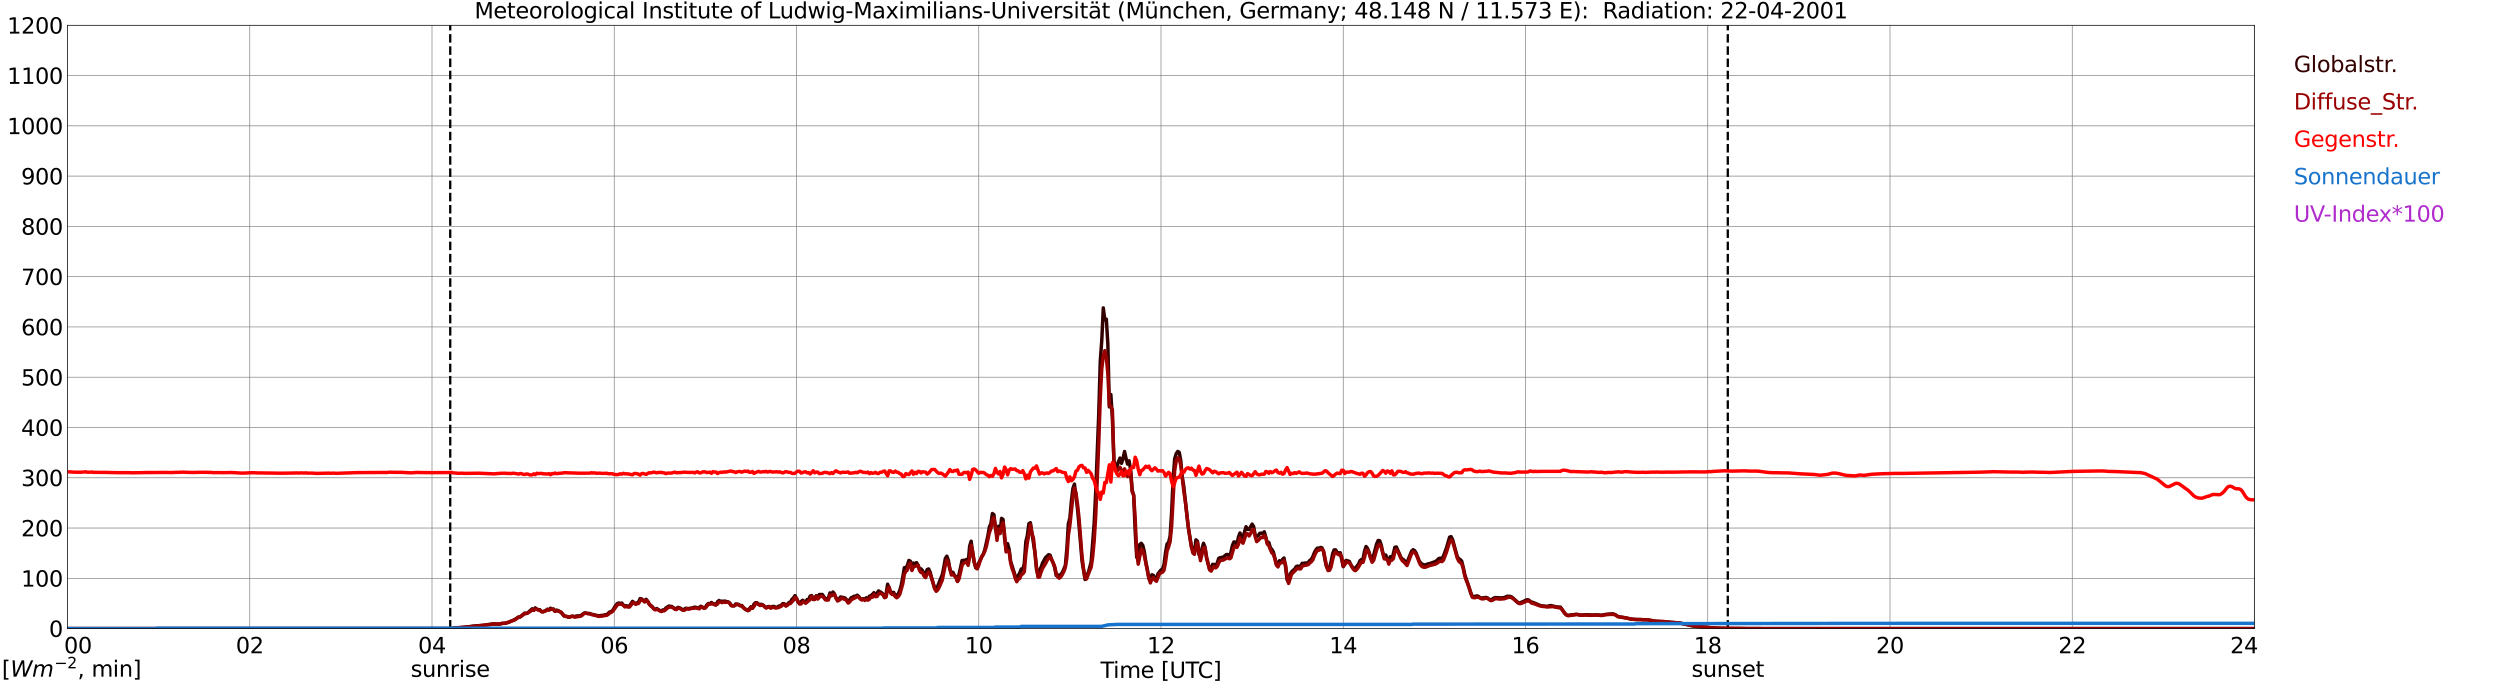 <?xml version="1.0" encoding="utf-8" standalone="no"?>
<!DOCTYPE svg PUBLIC "-//W3C//DTD SVG 1.1//EN"
  "http://www.w3.org/Graphics/SVG/1.1/DTD/svg11.dtd">
<svg xmlns:xlink="http://www.w3.org/1999/xlink" width="1085.4pt" height="296.64pt" viewBox="0 0 1085.4 296.64" xmlns="http://www.w3.org/2000/svg" version="1.1">
 <defs>
  <style type="text/css">*{stroke-linejoin: round; stroke-linecap: butt}</style>
 </defs>
 <g id="figure_1">
  <g id="patch_1">
   <path d="M 0 296.64 
L 1085.4 296.64 
L 1085.4 0 
L 0 0 
z
" style="fill: #ffffff"/>
  </g>
  <g id="axes_1">
   <g id="patch_2">
    <path d="M 29.306 272.909 
L 978.814 272.909 
L 978.814 10.976 
L 29.306 10.976 
z
" style="fill: #ffffff"/>
   </g>
   <g id="patch_3">
    <path d="M 978.814 272.909 
L 978.814 272.909 
L 978.814 10.976 
L 978.814 10.976 
z
" clip-path="url(#p50b9df9308)" style="fill: #d3d3d3; opacity: 0.25; stroke: #d3d3d3; stroke-linejoin: miter"/>
   </g>
   <g id="matplotlib.axis_1">
    <g id="xtick_1">
     <g id="line2d_1">
      <path d="M 29.306 272.909 
L 29.306 10.976 
" clip-path="url(#p50b9df9308)" style="fill: none; stroke: #808080; stroke-width: 0.3; stroke-linecap: square"/>
     </g>
     <g id="line2d_2"/>
     <g id="text_1">
      <!--    00 -->
      <g transform="translate(18.733 283.627) scale(0.095 -0.095)">
       <defs>
        <path id="DejaVuSans-20" transform="scale(0.016)"/>
        <path id="DejaVuSans-30" d="M 2034 4250 
Q 1547 4250 1301 3770 
Q 1056 3291 1056 2328 
Q 1056 1369 1301 889 
Q 1547 409 2034 409 
Q 2525 409 2770 889 
Q 3016 1369 3016 2328 
Q 3016 3291 2770 3770 
Q 2525 4250 2034 4250 
z
M 2034 4750 
Q 2819 4750 3233 4129 
Q 3647 3509 3647 2328 
Q 3647 1150 3233 529 
Q 2819 -91 2034 -91 
Q 1250 -91 836 529 
Q 422 1150 422 2328 
Q 422 3509 836 4129 
Q 1250 4750 2034 4750 
z
" transform="scale(0.016)"/>
       </defs>
       <use xlink:href="#DejaVuSans-20"/>
       <use xlink:href="#DejaVuSans-20" transform="translate(31.787 0)"/>
       <use xlink:href="#DejaVuSans-20" transform="translate(63.574 0)"/>
       <use xlink:href="#DejaVuSans-30" transform="translate(95.361 0)"/>
       <use xlink:href="#DejaVuSans-30" transform="translate(158.984 0)"/>
      </g>
     </g>
    </g>
    <g id="xtick_2">
     <g id="line2d_3">
      <path d="M 108.431 272.909 
L 108.431 10.976 
" clip-path="url(#p50b9df9308)" style="fill: none; stroke: #808080; stroke-width: 0.3; stroke-linecap: square"/>
     </g>
     <g id="line2d_4"/>
     <g id="text_2">
      <!-- 02 -->
      <g transform="translate(102.387 283.627) scale(0.095 -0.095)">
       <defs>
        <path id="DejaVuSans-32" d="M 1228 531 
L 3431 531 
L 3431 0 
L 469 0 
L 469 531 
Q 828 903 1448 1529 
Q 2069 2156 2228 2338 
Q 2531 2678 2651 2914 
Q 2772 3150 2772 3378 
Q 2772 3750 2511 3984 
Q 2250 4219 1831 4219 
Q 1534 4219 1204 4116 
Q 875 4013 500 3803 
L 500 4441 
Q 881 4594 1212 4672 
Q 1544 4750 1819 4750 
Q 2544 4750 2975 4387 
Q 3406 4025 3406 3419 
Q 3406 3131 3298 2873 
Q 3191 2616 2906 2266 
Q 2828 2175 2409 1742 
Q 1991 1309 1228 531 
z
" transform="scale(0.016)"/>
       </defs>
       <use xlink:href="#DejaVuSans-30"/>
       <use xlink:href="#DejaVuSans-32" transform="translate(63.623 0)"/>
      </g>
     </g>
    </g>
    <g id="xtick_3">
     <g id="line2d_5">
      <path d="M 187.557 272.909 
L 187.557 10.976 
" clip-path="url(#p50b9df9308)" style="fill: none; stroke: #808080; stroke-width: 0.3; stroke-linecap: square"/>
     </g>
     <g id="line2d_6"/>
     <g id="text_3">
      <!-- 04 -->
      <g transform="translate(181.513 283.627) scale(0.095 -0.095)">
       <defs>
        <path id="DejaVuSans-34" d="M 2419 4116 
L 825 1625 
L 2419 1625 
L 2419 4116 
z
M 2253 4666 
L 3047 4666 
L 3047 1625 
L 3713 1625 
L 3713 1100 
L 3047 1100 
L 3047 0 
L 2419 0 
L 2419 1100 
L 313 1100 
L 313 1709 
L 2253 4666 
z
" transform="scale(0.016)"/>
       </defs>
       <use xlink:href="#DejaVuSans-30"/>
       <use xlink:href="#DejaVuSans-34" transform="translate(63.623 0)"/>
      </g>
     </g>
    </g>
    <g id="xtick_4">
     <g id="line2d_7">
      <path d="M 266.683 272.909 
L 266.683 10.976 
" clip-path="url(#p50b9df9308)" style="fill: none; stroke: #808080; stroke-width: 0.3; stroke-linecap: square"/>
     </g>
     <g id="line2d_8"/>
     <g id="text_4">
      <!-- 06 -->
      <g transform="translate(260.638 283.627) scale(0.095 -0.095)">
       <defs>
        <path id="DejaVuSans-36" d="M 2113 2584 
Q 1688 2584 1439 2293 
Q 1191 2003 1191 1497 
Q 1191 994 1439 701 
Q 1688 409 2113 409 
Q 2538 409 2786 701 
Q 3034 994 3034 1497 
Q 3034 2003 2786 2293 
Q 2538 2584 2113 2584 
z
M 3366 4563 
L 3366 3988 
Q 3128 4100 2886 4159 
Q 2644 4219 2406 4219 
Q 1781 4219 1451 3797 
Q 1122 3375 1075 2522 
Q 1259 2794 1537 2939 
Q 1816 3084 2150 3084 
Q 2853 3084 3261 2657 
Q 3669 2231 3669 1497 
Q 3669 778 3244 343 
Q 2819 -91 2113 -91 
Q 1303 -91 875 529 
Q 447 1150 447 2328 
Q 447 3434 972 4092 
Q 1497 4750 2381 4750 
Q 2619 4750 2861 4703 
Q 3103 4656 3366 4563 
z
" transform="scale(0.016)"/>
       </defs>
       <use xlink:href="#DejaVuSans-30"/>
       <use xlink:href="#DejaVuSans-36" transform="translate(63.623 0)"/>
      </g>
     </g>
    </g>
    <g id="xtick_5">
     <g id="line2d_9">
      <path d="M 345.808 272.909 
L 345.808 10.976 
" clip-path="url(#p50b9df9308)" style="fill: none; stroke: #808080; stroke-width: 0.3; stroke-linecap: square"/>
     </g>
     <g id="line2d_10"/>
     <g id="text_5">
      <!-- 08 -->
      <g transform="translate(339.764 283.627) scale(0.095 -0.095)">
       <defs>
        <path id="DejaVuSans-38" d="M 2034 2216 
Q 1584 2216 1326 1975 
Q 1069 1734 1069 1313 
Q 1069 891 1326 650 
Q 1584 409 2034 409 
Q 2484 409 2743 651 
Q 3003 894 3003 1313 
Q 3003 1734 2745 1975 
Q 2488 2216 2034 2216 
z
M 1403 2484 
Q 997 2584 770 2862 
Q 544 3141 544 3541 
Q 544 4100 942 4425 
Q 1341 4750 2034 4750 
Q 2731 4750 3128 4425 
Q 3525 4100 3525 3541 
Q 3525 3141 3298 2862 
Q 3072 2584 2669 2484 
Q 3125 2378 3379 2068 
Q 3634 1759 3634 1313 
Q 3634 634 3220 271 
Q 2806 -91 2034 -91 
Q 1263 -91 848 271 
Q 434 634 434 1313 
Q 434 1759 690 2068 
Q 947 2378 1403 2484 
z
M 1172 3481 
Q 1172 3119 1398 2916 
Q 1625 2713 2034 2713 
Q 2441 2713 2670 2916 
Q 2900 3119 2900 3481 
Q 2900 3844 2670 4047 
Q 2441 4250 2034 4250 
Q 1625 4250 1398 4047 
Q 1172 3844 1172 3481 
z
" transform="scale(0.016)"/>
       </defs>
       <use xlink:href="#DejaVuSans-30"/>
       <use xlink:href="#DejaVuSans-38" transform="translate(63.623 0)"/>
      </g>
     </g>
    </g>
    <g id="xtick_6">
     <g id="line2d_11">
      <path d="M 424.934 272.909 
L 424.934 10.976 
" clip-path="url(#p50b9df9308)" style="fill: none; stroke: #808080; stroke-width: 0.3; stroke-linecap: square"/>
     </g>
     <g id="line2d_12"/>
     <g id="text_6">
      <!-- 10 -->
      <g transform="translate(418.89 283.627) scale(0.095 -0.095)">
       <defs>
        <path id="DejaVuSans-31" d="M 794 531 
L 1825 531 
L 1825 4091 
L 703 3866 
L 703 4441 
L 1819 4666 
L 2450 4666 
L 2450 531 
L 3481 531 
L 3481 0 
L 794 0 
L 794 531 
z
" transform="scale(0.016)"/>
       </defs>
       <use xlink:href="#DejaVuSans-31"/>
       <use xlink:href="#DejaVuSans-30" transform="translate(63.623 0)"/>
      </g>
     </g>
    </g>
    <g id="xtick_7">
     <g id="line2d_13">
      <path d="M 504.06 272.909 
L 504.06 10.976 
" clip-path="url(#p50b9df9308)" style="fill: none; stroke: #808080; stroke-width: 0.3; stroke-linecap: square"/>
     </g>
     <g id="line2d_14"/>
     <g id="text_7">
      <!-- 12 -->
      <g transform="translate(498.015 283.627) scale(0.095 -0.095)">
       <use xlink:href="#DejaVuSans-31"/>
       <use xlink:href="#DejaVuSans-32" transform="translate(63.623 0)"/>
      </g>
     </g>
    </g>
    <g id="xtick_8">
     <g id="line2d_15">
      <path d="M 583.185 272.909 
L 583.185 10.976 
" clip-path="url(#p50b9df9308)" style="fill: none; stroke: #808080; stroke-width: 0.3; stroke-linecap: square"/>
     </g>
     <g id="line2d_16"/>
     <g id="text_8">
      <!-- 14 -->
      <g transform="translate(577.141 283.627) scale(0.095 -0.095)">
       <use xlink:href="#DejaVuSans-31"/>
       <use xlink:href="#DejaVuSans-34" transform="translate(63.623 0)"/>
      </g>
     </g>
    </g>
    <g id="xtick_9">
     <g id="line2d_17">
      <path d="M 662.311 272.909 
L 662.311 10.976 
" clip-path="url(#p50b9df9308)" style="fill: none; stroke: #808080; stroke-width: 0.3; stroke-linecap: square"/>
     </g>
     <g id="line2d_18"/>
     <g id="text_9">
      <!-- 16 -->
      <g transform="translate(656.267 283.627) scale(0.095 -0.095)">
       <use xlink:href="#DejaVuSans-31"/>
       <use xlink:href="#DejaVuSans-36" transform="translate(63.623 0)"/>
      </g>
     </g>
    </g>
    <g id="xtick_10">
     <g id="line2d_19">
      <path d="M 741.437 272.909 
L 741.437 10.976 
" clip-path="url(#p50b9df9308)" style="fill: none; stroke: #808080; stroke-width: 0.3; stroke-linecap: square"/>
     </g>
     <g id="line2d_20"/>
     <g id="text_10">
      <!-- 18 -->
      <g transform="translate(735.392 283.627) scale(0.095 -0.095)">
       <use xlink:href="#DejaVuSans-31"/>
       <use xlink:href="#DejaVuSans-38" transform="translate(63.623 0)"/>
      </g>
     </g>
    </g>
    <g id="xtick_11">
     <g id="line2d_21">
      <path d="M 820.562 272.909 
L 820.562 10.976 
" clip-path="url(#p50b9df9308)" style="fill: none; stroke: #808080; stroke-width: 0.3; stroke-linecap: square"/>
     </g>
     <g id="line2d_22"/>
     <g id="text_11">
      <!-- 20 -->
      <g transform="translate(814.518 283.627) scale(0.095 -0.095)">
       <use xlink:href="#DejaVuSans-32"/>
       <use xlink:href="#DejaVuSans-30" transform="translate(63.623 0)"/>
      </g>
     </g>
    </g>
    <g id="xtick_12">
     <g id="line2d_23">
      <path d="M 899.688 272.909 
L 899.688 10.976 
" clip-path="url(#p50b9df9308)" style="fill: none; stroke: #808080; stroke-width: 0.3; stroke-linecap: square"/>
     </g>
     <g id="line2d_24"/>
     <g id="text_12">
      <!-- 22 -->
      <g transform="translate(893.644 283.627) scale(0.095 -0.095)">
       <use xlink:href="#DejaVuSans-32"/>
       <use xlink:href="#DejaVuSans-32" transform="translate(63.623 0)"/>
      </g>
     </g>
    </g>
    <g id="xtick_13">
     <g id="line2d_25">
      <path d="M 978.814 272.909 
L 978.814 10.976 
" clip-path="url(#p50b9df9308)" style="fill: none; stroke: #808080; stroke-width: 0.3; stroke-linecap: square"/>
     </g>
     <g id="line2d_26"/>
     <g id="text_13">
      <!-- 24    -->
      <g transform="translate(968.241 283.627) scale(0.095 -0.095)">
       <use xlink:href="#DejaVuSans-32"/>
       <use xlink:href="#DejaVuSans-34" transform="translate(63.623 0)"/>
       <use xlink:href="#DejaVuSans-20" transform="translate(127.246 0)"/>
       <use xlink:href="#DejaVuSans-20" transform="translate(159.033 0)"/>
       <use xlink:href="#DejaVuSans-20" transform="translate(190.82 0)"/>
      </g>
     </g>
    </g>
    <g id="text_14">
     <!-- Time [UTC] -->
     <g transform="translate(477.806 294.322) scale(0.095 -0.095)">
      <defs>
       <path id="DejaVuSans-54" d="M -19 4666 
L 3928 4666 
L 3928 4134 
L 2272 4134 
L 2272 0 
L 1638 0 
L 1638 4134 
L -19 4134 
L -19 4666 
z
" transform="scale(0.016)"/>
       <path id="DejaVuSans-69" d="M 603 3500 
L 1178 3500 
L 1178 0 
L 603 0 
L 603 3500 
z
M 603 4863 
L 1178 4863 
L 1178 4134 
L 603 4134 
L 603 4863 
z
" transform="scale(0.016)"/>
       <path id="DejaVuSans-6d" d="M 3328 2828 
Q 3544 3216 3844 3400 
Q 4144 3584 4550 3584 
Q 5097 3584 5394 3201 
Q 5691 2819 5691 2113 
L 5691 0 
L 5113 0 
L 5113 2094 
Q 5113 2597 4934 2840 
Q 4756 3084 4391 3084 
Q 3944 3084 3684 2787 
Q 3425 2491 3425 1978 
L 3425 0 
L 2847 0 
L 2847 2094 
Q 2847 2600 2669 2842 
Q 2491 3084 2119 3084 
Q 1678 3084 1418 2786 
Q 1159 2488 1159 1978 
L 1159 0 
L 581 0 
L 581 3500 
L 1159 3500 
L 1159 2956 
Q 1356 3278 1631 3431 
Q 1906 3584 2284 3584 
Q 2666 3584 2933 3390 
Q 3200 3197 3328 2828 
z
" transform="scale(0.016)"/>
       <path id="DejaVuSans-65" d="M 3597 1894 
L 3597 1613 
L 953 1613 
Q 991 1019 1311 708 
Q 1631 397 2203 397 
Q 2534 397 2845 478 
Q 3156 559 3463 722 
L 3463 178 
Q 3153 47 2828 -22 
Q 2503 -91 2169 -91 
Q 1331 -91 842 396 
Q 353 884 353 1716 
Q 353 2575 817 3079 
Q 1281 3584 2069 3584 
Q 2775 3584 3186 3129 
Q 3597 2675 3597 1894 
z
M 3022 2063 
Q 3016 2534 2758 2815 
Q 2500 3097 2075 3097 
Q 1594 3097 1305 2825 
Q 1016 2553 972 2059 
L 3022 2063 
z
" transform="scale(0.016)"/>
       <path id="DejaVuSans-5b" d="M 550 4863 
L 1875 4863 
L 1875 4416 
L 1125 4416 
L 1125 -397 
L 1875 -397 
L 1875 -844 
L 550 -844 
L 550 4863 
z
" transform="scale(0.016)"/>
       <path id="DejaVuSans-55" d="M 556 4666 
L 1191 4666 
L 1191 1831 
Q 1191 1081 1462 751 
Q 1734 422 2344 422 
Q 2950 422 3222 751 
Q 3494 1081 3494 1831 
L 3494 4666 
L 4128 4666 
L 4128 1753 
Q 4128 841 3676 375 
Q 3225 -91 2344 -91 
Q 1459 -91 1007 375 
Q 556 841 556 1753 
L 556 4666 
z
" transform="scale(0.016)"/>
       <path id="DejaVuSans-43" d="M 4122 4306 
L 4122 3641 
Q 3803 3938 3442 4084 
Q 3081 4231 2675 4231 
Q 1875 4231 1450 3742 
Q 1025 3253 1025 2328 
Q 1025 1406 1450 917 
Q 1875 428 2675 428 
Q 3081 428 3442 575 
Q 3803 722 4122 1019 
L 4122 359 
Q 3791 134 3420 21 
Q 3050 -91 2638 -91 
Q 1578 -91 968 557 
Q 359 1206 359 2328 
Q 359 3453 968 4101 
Q 1578 4750 2638 4750 
Q 3056 4750 3426 4639 
Q 3797 4528 4122 4306 
z
" transform="scale(0.016)"/>
       <path id="DejaVuSans-5d" d="M 1947 4863 
L 1947 -844 
L 622 -844 
L 622 -397 
L 1369 -397 
L 1369 4416 
L 622 4416 
L 622 4863 
L 1947 4863 
z
" transform="scale(0.016)"/>
      </defs>
      <use xlink:href="#DejaVuSans-54"/>
      <use xlink:href="#DejaVuSans-69" transform="translate(57.959 0)"/>
      <use xlink:href="#DejaVuSans-6d" transform="translate(85.742 0)"/>
      <use xlink:href="#DejaVuSans-65" transform="translate(183.154 0)"/>
      <use xlink:href="#DejaVuSans-20" transform="translate(244.678 0)"/>
      <use xlink:href="#DejaVuSans-5b" transform="translate(276.465 0)"/>
      <use xlink:href="#DejaVuSans-55" transform="translate(315.479 0)"/>
      <use xlink:href="#DejaVuSans-54" transform="translate(388.672 0)"/>
      <use xlink:href="#DejaVuSans-43" transform="translate(443.881 0)"/>
      <use xlink:href="#DejaVuSans-5d" transform="translate(513.705 0)"/>
     </g>
    </g>
   </g>
   <g id="matplotlib.axis_2">
    <g id="ytick_1">
     <g id="line2d_27">
      <path d="M 29.306 272.909 
L 978.814 272.909 
" clip-path="url(#p50b9df9308)" style="fill: none; stroke: #808080; stroke-width: 0.3; stroke-linecap: square"/>
     </g>
     <g id="line2d_28"/>
     <g id="text_15">
      <!-- 0 -->
      <g transform="translate(21.261 276.518) scale(0.095 -0.095)">
       <use xlink:href="#DejaVuSans-30"/>
      </g>
     </g>
    </g>
    <g id="ytick_2">
     <g id="line2d_29">
      <path d="M 29.306 251.081 
L 978.814 251.081 
" clip-path="url(#p50b9df9308)" style="fill: none; stroke: #808080; stroke-width: 0.3; stroke-linecap: square"/>
     </g>
     <g id="line2d_30"/>
     <g id="text_16">
      <!-- 100 -->
      <g transform="translate(9.173 254.69) scale(0.095 -0.095)">
       <use xlink:href="#DejaVuSans-31"/>
       <use xlink:href="#DejaVuSans-30" transform="translate(63.623 0)"/>
       <use xlink:href="#DejaVuSans-30" transform="translate(127.246 0)"/>
      </g>
     </g>
    </g>
    <g id="ytick_3">
     <g id="line2d_31">
      <path d="M 29.306 229.253 
L 978.814 229.253 
" clip-path="url(#p50b9df9308)" style="fill: none; stroke: #808080; stroke-width: 0.3; stroke-linecap: square"/>
     </g>
     <g id="line2d_32"/>
     <g id="text_17">
      <!-- 200 -->
      <g transform="translate(9.173 232.863) scale(0.095 -0.095)">
       <use xlink:href="#DejaVuSans-32"/>
       <use xlink:href="#DejaVuSans-30" transform="translate(63.623 0)"/>
       <use xlink:href="#DejaVuSans-30" transform="translate(127.246 0)"/>
      </g>
     </g>
    </g>
    <g id="ytick_4">
     <g id="line2d_33">
      <path d="M 29.306 207.426 
L 978.814 207.426 
" clip-path="url(#p50b9df9308)" style="fill: none; stroke: #808080; stroke-width: 0.3; stroke-linecap: square"/>
     </g>
     <g id="line2d_34"/>
     <g id="text_18">
      <!-- 300 -->
      <g transform="translate(9.173 211.035) scale(0.095 -0.095)">
       <defs>
        <path id="DejaVuSans-33" d="M 2597 2516 
Q 3050 2419 3304 2112 
Q 3559 1806 3559 1356 
Q 3559 666 3084 287 
Q 2609 -91 1734 -91 
Q 1441 -91 1130 -33 
Q 819 25 488 141 
L 488 750 
Q 750 597 1062 519 
Q 1375 441 1716 441 
Q 2309 441 2620 675 
Q 2931 909 2931 1356 
Q 2931 1769 2642 2001 
Q 2353 2234 1838 2234 
L 1294 2234 
L 1294 2753 
L 1863 2753 
Q 2328 2753 2575 2939 
Q 2822 3125 2822 3475 
Q 2822 3834 2567 4026 
Q 2313 4219 1838 4219 
Q 1578 4219 1281 4162 
Q 984 4106 628 3988 
L 628 4550 
Q 988 4650 1302 4700 
Q 1616 4750 1894 4750 
Q 2613 4750 3031 4423 
Q 3450 4097 3450 3541 
Q 3450 3153 3228 2886 
Q 3006 2619 2597 2516 
z
" transform="scale(0.016)"/>
       </defs>
       <use xlink:href="#DejaVuSans-33"/>
       <use xlink:href="#DejaVuSans-30" transform="translate(63.623 0)"/>
       <use xlink:href="#DejaVuSans-30" transform="translate(127.246 0)"/>
      </g>
     </g>
    </g>
    <g id="ytick_5">
     <g id="line2d_35">
      <path d="M 29.306 185.598 
L 978.814 185.598 
" clip-path="url(#p50b9df9308)" style="fill: none; stroke: #808080; stroke-width: 0.3; stroke-linecap: square"/>
     </g>
     <g id="line2d_36"/>
     <g id="text_19">
      <!-- 400 -->
      <g transform="translate(9.173 189.207) scale(0.095 -0.095)">
       <use xlink:href="#DejaVuSans-34"/>
       <use xlink:href="#DejaVuSans-30" transform="translate(63.623 0)"/>
       <use xlink:href="#DejaVuSans-30" transform="translate(127.246 0)"/>
      </g>
     </g>
    </g>
    <g id="ytick_6">
     <g id="line2d_37">
      <path d="M 29.306 163.77 
L 978.814 163.77 
" clip-path="url(#p50b9df9308)" style="fill: none; stroke: #808080; stroke-width: 0.3; stroke-linecap: square"/>
     </g>
     <g id="line2d_38"/>
     <g id="text_20">
      <!-- 500 -->
      <g transform="translate(9.173 167.379) scale(0.095 -0.095)">
       <defs>
        <path id="DejaVuSans-35" d="M 691 4666 
L 3169 4666 
L 3169 4134 
L 1269 4134 
L 1269 2991 
Q 1406 3038 1543 3061 
Q 1681 3084 1819 3084 
Q 2600 3084 3056 2656 
Q 3513 2228 3513 1497 
Q 3513 744 3044 326 
Q 2575 -91 1722 -91 
Q 1428 -91 1123 -41 
Q 819 9 494 109 
L 494 744 
Q 775 591 1075 516 
Q 1375 441 1709 441 
Q 2250 441 2565 725 
Q 2881 1009 2881 1497 
Q 2881 1984 2565 2268 
Q 2250 2553 1709 2553 
Q 1456 2553 1204 2497 
Q 953 2441 691 2322 
L 691 4666 
z
" transform="scale(0.016)"/>
       </defs>
       <use xlink:href="#DejaVuSans-35"/>
       <use xlink:href="#DejaVuSans-30" transform="translate(63.623 0)"/>
       <use xlink:href="#DejaVuSans-30" transform="translate(127.246 0)"/>
      </g>
     </g>
    </g>
    <g id="ytick_7">
     <g id="line2d_39">
      <path d="M 29.306 141.942 
L 978.814 141.942 
" clip-path="url(#p50b9df9308)" style="fill: none; stroke: #808080; stroke-width: 0.3; stroke-linecap: square"/>
     </g>
     <g id="line2d_40"/>
     <g id="text_21">
      <!-- 600 -->
      <g transform="translate(9.173 145.551) scale(0.095 -0.095)">
       <use xlink:href="#DejaVuSans-36"/>
       <use xlink:href="#DejaVuSans-30" transform="translate(63.623 0)"/>
       <use xlink:href="#DejaVuSans-30" transform="translate(127.246 0)"/>
      </g>
     </g>
    </g>
    <g id="ytick_8">
     <g id="line2d_41">
      <path d="M 29.306 120.114 
L 978.814 120.114 
" clip-path="url(#p50b9df9308)" style="fill: none; stroke: #808080; stroke-width: 0.3; stroke-linecap: square"/>
     </g>
     <g id="line2d_42"/>
     <g id="text_22">
      <!-- 700 -->
      <g transform="translate(9.173 123.724) scale(0.095 -0.095)">
       <defs>
        <path id="DejaVuSans-37" d="M 525 4666 
L 3525 4666 
L 3525 4397 
L 1831 0 
L 1172 0 
L 2766 4134 
L 525 4134 
L 525 4666 
z
" transform="scale(0.016)"/>
       </defs>
       <use xlink:href="#DejaVuSans-37"/>
       <use xlink:href="#DejaVuSans-30" transform="translate(63.623 0)"/>
       <use xlink:href="#DejaVuSans-30" transform="translate(127.246 0)"/>
      </g>
     </g>
    </g>
    <g id="ytick_9">
     <g id="line2d_43">
      <path d="M 29.306 98.287 
L 978.814 98.287 
" clip-path="url(#p50b9df9308)" style="fill: none; stroke: #808080; stroke-width: 0.3; stroke-linecap: square"/>
     </g>
     <g id="line2d_44"/>
     <g id="text_23">
      <!-- 800 -->
      <g transform="translate(9.173 101.896) scale(0.095 -0.095)">
       <use xlink:href="#DejaVuSans-38"/>
       <use xlink:href="#DejaVuSans-30" transform="translate(63.623 0)"/>
       <use xlink:href="#DejaVuSans-30" transform="translate(127.246 0)"/>
      </g>
     </g>
    </g>
    <g id="ytick_10">
     <g id="line2d_45">
      <path d="M 29.306 76.459 
L 978.814 76.459 
" clip-path="url(#p50b9df9308)" style="fill: none; stroke: #808080; stroke-width: 0.3; stroke-linecap: square"/>
     </g>
     <g id="line2d_46"/>
     <g id="text_24">
      <!-- 900 -->
      <g transform="translate(9.173 80.068) scale(0.095 -0.095)">
       <defs>
        <path id="DejaVuSans-39" d="M 703 97 
L 703 672 
Q 941 559 1184 500 
Q 1428 441 1663 441 
Q 2288 441 2617 861 
Q 2947 1281 2994 2138 
Q 2813 1869 2534 1725 
Q 2256 1581 1919 1581 
Q 1219 1581 811 2004 
Q 403 2428 403 3163 
Q 403 3881 828 4315 
Q 1253 4750 1959 4750 
Q 2769 4750 3195 4129 
Q 3622 3509 3622 2328 
Q 3622 1225 3098 567 
Q 2575 -91 1691 -91 
Q 1453 -91 1209 -44 
Q 966 3 703 97 
z
M 1959 2075 
Q 2384 2075 2632 2365 
Q 2881 2656 2881 3163 
Q 2881 3666 2632 3958 
Q 2384 4250 1959 4250 
Q 1534 4250 1286 3958 
Q 1038 3666 1038 3163 
Q 1038 2656 1286 2365 
Q 1534 2075 1959 2075 
z
" transform="scale(0.016)"/>
       </defs>
       <use xlink:href="#DejaVuSans-39"/>
       <use xlink:href="#DejaVuSans-30" transform="translate(63.623 0)"/>
       <use xlink:href="#DejaVuSans-30" transform="translate(127.246 0)"/>
      </g>
     </g>
    </g>
    <g id="ytick_11">
     <g id="line2d_47">
      <path d="M 29.306 54.631 
L 978.814 54.631 
" clip-path="url(#p50b9df9308)" style="fill: none; stroke: #808080; stroke-width: 0.3; stroke-linecap: square"/>
     </g>
     <g id="line2d_48"/>
     <g id="text_25">
      <!-- 1000 -->
      <g transform="translate(3.128 58.24) scale(0.095 -0.095)">
       <use xlink:href="#DejaVuSans-31"/>
       <use xlink:href="#DejaVuSans-30" transform="translate(63.623 0)"/>
       <use xlink:href="#DejaVuSans-30" transform="translate(127.246 0)"/>
       <use xlink:href="#DejaVuSans-30" transform="translate(190.869 0)"/>
      </g>
     </g>
    </g>
    <g id="ytick_12">
     <g id="line2d_49">
      <path d="M 29.306 32.803 
L 978.814 32.803 
" clip-path="url(#p50b9df9308)" style="fill: none; stroke: #808080; stroke-width: 0.3; stroke-linecap: square"/>
     </g>
     <g id="line2d_50"/>
     <g id="text_26">
      <!-- 1100 -->
      <g transform="translate(3.128 36.413) scale(0.095 -0.095)">
       <use xlink:href="#DejaVuSans-31"/>
       <use xlink:href="#DejaVuSans-31" transform="translate(63.623 0)"/>
       <use xlink:href="#DejaVuSans-30" transform="translate(127.246 0)"/>
       <use xlink:href="#DejaVuSans-30" transform="translate(190.869 0)"/>
      </g>
     </g>
    </g>
    <g id="ytick_13">
     <g id="line2d_51">
      <path d="M 29.306 10.976 
L 978.814 10.976 
" clip-path="url(#p50b9df9308)" style="fill: none; stroke: #808080; stroke-width: 0.3; stroke-linecap: square"/>
     </g>
     <g id="line2d_52"/>
     <g id="text_27">
      <!-- 1200 -->
      <g transform="translate(3.128 14.585) scale(0.095 -0.095)">
       <use xlink:href="#DejaVuSans-31"/>
       <use xlink:href="#DejaVuSans-32" transform="translate(63.623 0)"/>
       <use xlink:href="#DejaVuSans-30" transform="translate(127.246 0)"/>
       <use xlink:href="#DejaVuSans-30" transform="translate(190.869 0)"/>
      </g>
     </g>
    </g>
   </g>
   <g id="line2d_53">
    <path d="M 195.47 272.909 
L 195.47 10.976 
" clip-path="url(#p50b9df9308)" style="fill: none; stroke-dasharray: 3.7,1.6; stroke-dashoffset: 0; stroke: #000000"/>
   </g>
   <g id="line2d_54">
    <path d="M 750.141 272.909 
L 750.141 10.976 
" clip-path="url(#p50b9df9308)" style="fill: none; stroke-dasharray: 3.7,1.6; stroke-dashoffset: 0; stroke: #000000"/>
   </g>
   <g id="line2d_55">
    <path d="M 29.306 272.909 
L 196.129 272.909 
L 196.788 272.699 
L 203.382 272.134 
L 205.36 271.833 
L 209.976 271.47 
L 211.954 271.154 
L 212.614 271.097 
L 213.273 270.92 
L 215.251 270.922 
L 216.57 270.962 
L 217.229 270.881 
L 217.889 270.671 
L 219.207 270.621 
L 221.186 270.034 
L 221.845 269.661 
L 223.164 269.181 
L 225.142 267.849 
L 225.801 267.871 
L 227.12 266.736 
L 227.779 266.171 
L 228.439 266.28 
L 229.098 266.107 
L 230.417 264.87 
L 231.076 264.315 
L 231.736 264.885 
L 232.395 263.909 
L 233.054 264.566 
L 234.373 264.719 
L 235.033 265.509 
L 235.692 265.548 
L 237.011 265.055 
L 237.67 264.492 
L 238.329 264.826 
L 238.989 264.062 
L 239.648 264.492 
L 240.308 264.376 
L 240.967 265.442 
L 241.626 264.865 
L 242.286 265.092 
L 243.604 265.891 
L 244.923 267.458 
L 246.242 267.668 
L 246.901 268.006 
L 248.22 267.526 
L 248.88 267.563 
L 249.539 267.801 
L 250.198 267.452 
L 252.176 267.295 
L 253.495 266.236 
L 254.155 266.059 
L 254.814 266.306 
L 256.133 266.345 
L 256.792 266.771 
L 257.451 266.773 
L 258.111 267.035 
L 258.77 267.087 
L 259.43 267.29 
L 260.089 267.332 
L 260.748 267.22 
L 261.408 267.223 
L 262.726 266.895 
L 263.386 266.906 
L 264.705 265.679 
L 265.364 265.544 
L 266.023 264.939 
L 267.342 262.827 
L 268.002 262.039 
L 268.661 261.794 
L 269.32 261.986 
L 269.98 261.838 
L 270.639 262.759 
L 271.298 263.023 
L 271.958 262.999 
L 272.617 263.195 
L 273.277 263.019 
L 273.936 262.191 
L 274.595 261.091 
L 275.914 262.106 
L 277.233 261.39 
L 277.892 259.895 
L 278.552 260.009 
L 279.211 260.589 
L 279.87 260.893 
L 280.53 260.194 
L 281.189 261.076 
L 281.849 262.279 
L 283.167 263.394 
L 283.827 264.28 
L 284.486 264.514 
L 285.145 264.206 
L 286.464 265.044 
L 287.124 265.402 
L 287.783 264.782 
L 288.442 264.95 
L 289.102 263.942 
L 290.42 263.134 
L 291.739 263.337 
L 293.058 264.44 
L 294.377 263.704 
L 295.036 263.879 
L 295.696 264.221 
L 296.355 264.76 
L 297.014 264.544 
L 297.674 264.077 
L 298.992 264.221 
L 300.311 263.968 
L 300.971 263.842 
L 301.63 263.562 
L 302.289 263.719 
L 302.949 264.029 
L 303.608 263.761 
L 304.267 263.206 
L 304.927 263.708 
L 305.586 263.903 
L 306.246 263.658 
L 306.905 262.569 
L 307.564 262.008 
L 308.224 262.102 
L 308.883 261.58 
L 309.543 262.087 
L 310.202 262.211 
L 310.861 262.669 
L 311.521 261.235 
L 312.18 260.718 
L 312.839 261.061 
L 314.818 260.98 
L 315.477 261.189 
L 316.136 261.277 
L 316.796 261.862 
L 317.455 262.907 
L 318.774 263.034 
L 319.433 262.196 
L 320.752 262.442 
L 321.411 262.936 
L 322.071 262.877 
L 323.39 264.451 
L 324.049 264.636 
L 324.708 265.077 
L 326.027 263.442 
L 326.686 264.084 
L 327.346 262.307 
L 328.005 261.67 
L 328.665 261.709 
L 329.324 262.34 
L 329.983 262.427 
L 330.643 262.37 
L 331.302 262.687 
L 332.621 263.852 
L 333.28 263.407 
L 333.94 263.372 
L 334.599 263.866 
L 335.258 263.32 
L 335.918 263.274 
L 337.236 263.77 
L 337.896 263.259 
L 338.555 263.056 
L 339.215 262.735 
L 339.874 262.047 
L 340.533 262.156 
L 341.193 262.982 
L 341.852 262.388 
L 342.512 261.6 
L 343.171 261.397 
L 343.83 260.203 
L 344.49 259.585 
L 345.149 258.609 
L 345.808 259.799 
L 346.468 261.305 
L 347.127 262.082 
L 347.787 261.207 
L 348.446 260.609 
L 349.765 261.458 
L 350.424 260.31 
L 351.083 260.319 
L 351.743 258.778 
L 352.402 258.561 
L 353.062 260.286 
L 354.38 258.629 
L 355.04 259.478 
L 355.699 258.127 
L 357.018 258.096 
L 358.337 260.004 
L 358.996 259.908 
L 359.655 259.618 
L 360.315 257.42 
L 360.974 258.027 
L 361.634 257.027 
L 362.293 257.841 
L 362.952 259.764 
L 363.612 260.371 
L 364.271 260.068 
L 364.93 259.159 
L 366.249 259.459 
L 366.909 259.635 
L 367.568 260.401 
L 368.227 261.368 
L 369.546 259.509 
L 370.206 259.273 
L 370.865 258.839 
L 371.524 258.832 
L 372.184 258.4 
L 372.843 258.981 
L 373.502 259.965 
L 374.162 260.126 
L 374.821 259.908 
L 375.481 260.102 
L 376.14 259.535 
L 376.799 260.059 
L 377.459 258.843 
L 378.118 258.607 
L 378.777 258.042 
L 379.437 257.324 
L 380.096 258.507 
L 380.756 257.632 
L 381.415 256.551 
L 382.734 257.319 
L 383.393 257.959 
L 384.053 259.43 
L 384.712 257.887 
L 385.371 253.639 
L 386.69 257.106 
L 387.349 257.26 
L 388.009 257.206 
L 388.668 258.677 
L 389.328 258.463 
L 389.987 257.804 
L 390.646 256.339 
L 391.306 253.947 
L 391.965 250.524 
L 392.624 246.449 
L 393.284 246.58 
L 393.943 245.434 
L 394.603 243.315 
L 395.262 243.666 
L 395.921 247.191 
L 396.581 244.443 
L 397.24 245.168 
L 397.899 244.271 
L 398.559 245.31 
L 399.218 246.958 
L 399.878 246.988 
L 400.537 247.779 
L 401.196 248.996 
L 401.856 249.557 
L 402.515 247.266 
L 403.175 247.015 
L 403.834 248.407 
L 404.493 251.002 
L 405.812 255.383 
L 406.471 255.65 
L 407.131 254.458 
L 409.109 249.464 
L 409.768 246.285 
L 410.428 242.431 
L 411.087 241.468 
L 411.746 243.293 
L 412.406 247.242 
L 413.065 248.569 
L 413.725 248.501 
L 414.384 249.815 
L 415.043 250.376 
L 415.703 252.373 
L 417.022 246.449 
L 417.681 243.35 
L 419 243.216 
L 419.659 242.88 
L 420.318 244.753 
L 420.978 237.127 
L 421.637 234.97 
L 422.297 240.209 
L 422.956 244.159 
L 423.615 246.528 
L 424.275 246.816 
L 424.934 244.338 
L 425.593 243.184 
L 426.253 241.59 
L 426.912 240.56 
L 427.572 238.587 
L 428.89 232.652 
L 429.55 228.777 
L 430.209 227.313 
L 430.869 222.949 
L 431.528 223.473 
L 432.187 229.6 
L 432.847 232.311 
L 433.506 228.457 
L 434.165 231.484 
L 434.825 225.047 
L 435.484 225.512 
L 436.144 233.748 
L 436.803 238.757 
L 437.462 236.009 
L 438.122 238.519 
L 438.781 243.703 
L 440.759 249.955 
L 441.419 250.782 
L 442.078 249.953 
L 442.737 248.735 
L 443.397 247.019 
L 444.056 247.392 
L 444.716 244.592 
L 445.375 235.195 
L 446.034 232.493 
L 446.694 227.356 
L 447.353 226.95 
L 449.331 240.036 
L 449.991 247.126 
L 450.65 249.739 
L 451.309 247.617 
L 451.969 246.325 
L 452.628 244.43 
L 453.947 242.057 
L 455.266 240.82 
L 455.925 241.032 
L 456.584 243.016 
L 457.244 244.308 
L 457.903 246.482 
L 458.563 249.83 
L 459.222 249.542 
L 459.881 250.182 
L 461.2 248.584 
L 462.519 245.539 
L 463.178 238.268 
L 463.838 227.385 
L 464.497 224.925 
L 465.156 217.431 
L 465.816 212.103 
L 466.475 210.174 
L 467.794 220.782 
L 468.453 227.878 
L 469.772 243.59 
L 471.091 251.605 
L 471.75 249.444 
L 472.409 248.905 
L 473.728 244.018 
L 475.047 227.201 
L 475.706 213.539 
L 477.025 179.813 
L 477.685 156.888 
L 478.344 147.825 
L 479.003 133.68 
L 479.663 138.86 
L 480.322 138.568 
L 480.981 149.342 
L 481.641 176.664 
L 482.3 171.296 
L 482.96 181.918 
L 483.619 199.919 
L 484.278 202.44 
L 484.938 202.687 
L 485.597 200.386 
L 486.256 198.867 
L 486.916 201.154 
L 487.575 199.052 
L 488.235 196.016 
L 488.894 199.105 
L 489.553 201.491 
L 490.213 200.052 
L 490.872 204.044 
L 491.532 212.71 
L 492.191 215.129 
L 492.85 230.679 
L 493.51 241.95 
L 494.169 242.455 
L 494.828 236.424 
L 495.488 235.889 
L 496.147 236.747 
L 496.807 239.471 
L 497.466 243.963 
L 498.125 247.194 
L 498.785 251.138 
L 499.444 251.456 
L 500.103 249.533 
L 500.763 249.798 
L 501.422 251.352 
L 502.082 251.197 
L 502.741 249.143 
L 504.06 247.442 
L 504.719 247.089 
L 505.379 245.065 
L 506.038 239.794 
L 506.697 236.133 
L 507.357 235.524 
L 508.016 232.687 
L 508.675 222.286 
L 509.335 207.62 
L 509.994 199.186 
L 510.654 196.994 
L 511.313 196.001 
L 511.972 196.378 
L 512.632 199.832 
L 513.291 207.124 
L 513.95 211.132 
L 515.269 223.399 
L 515.929 229.249 
L 517.247 237.144 
L 517.907 238.572 
L 518.566 239.534 
L 519.226 234.383 
L 519.885 234.996 
L 520.544 240.774 
L 521.204 241.837 
L 521.863 238.124 
L 522.522 235.882 
L 523.182 237.733 
L 523.841 242.304 
L 525.16 247.2 
L 525.819 246.897 
L 526.479 245.017 
L 527.138 245.065 
L 527.797 245.408 
L 528.457 244.472 
L 529.116 242.405 
L 529.776 242.112 
L 531.094 241.878 
L 532.413 240.767 
L 533.073 240.765 
L 533.732 241.435 
L 534.391 239.916 
L 535.051 236.873 
L 535.71 235.282 
L 536.369 235.378 
L 537.029 236.395 
L 537.688 233.123 
L 538.348 231.381 
L 539.007 233.431 
L 539.666 233.182 
L 540.985 228.686 
L 541.644 229.838 
L 542.304 229.862 
L 543.623 227.544 
L 544.282 228.603 
L 544.941 232.263 
L 545.601 232.971 
L 546.26 232.538 
L 546.919 231.569 
L 547.579 231.414 
L 548.238 231.733 
L 548.898 230.875 
L 550.216 235.699 
L 550.876 235.531 
L 551.535 237.77 
L 552.195 238.561 
L 552.854 239.665 
L 554.173 245.109 
L 554.832 244.683 
L 555.491 243.433 
L 556.151 244.004 
L 556.81 242.893 
L 557.47 242.256 
L 558.129 246.013 
L 558.788 251.668 
L 559.448 252.746 
L 560.107 249.304 
L 560.766 248.289 
L 561.426 247.571 
L 562.085 247.135 
L 562.745 245.991 
L 563.404 245.759 
L 564.063 246.275 
L 564.723 245.548 
L 565.382 244.544 
L 566.042 244.635 
L 566.701 244.426 
L 567.36 244.437 
L 568.02 244.107 
L 568.679 243.308 
L 569.338 242.811 
L 569.998 241.569 
L 570.657 239.905 
L 571.317 238.703 
L 571.976 237.956 
L 572.635 238.08 
L 573.295 237.668 
L 573.954 237.856 
L 574.613 239.414 
L 575.273 243.192 
L 575.932 246.133 
L 576.592 246.894 
L 577.251 246.22 
L 577.91 243.917 
L 578.57 240.451 
L 579.229 238.727 
L 579.889 238.748 
L 580.548 239.881 
L 581.207 240.036 
L 581.867 239.979 
L 583.185 246.024 
L 583.845 243.734 
L 584.504 243.293 
L 585.823 243.745 
L 586.482 245.218 
L 587.142 246.198 
L 587.801 246.84 
L 588.46 246.595 
L 589.779 245.006 
L 590.439 243.45 
L 591.098 242.889 
L 591.757 242.848 
L 592.417 239.325 
L 593.076 237.273 
L 593.736 238.085 
L 594.395 239.748 
L 595.054 242.092 
L 595.714 243.077 
L 596.373 241.049 
L 597.692 236.094 
L 598.351 234.638 
L 599.011 234.756 
L 599.67 236.598 
L 600.329 239.888 
L 600.989 241.92 
L 601.648 240.973 
L 602.307 242.71 
L 602.967 243.97 
L 603.626 241.686 
L 604.286 243.013 
L 605.604 237.602 
L 606.264 237.476 
L 608.242 242.012 
L 608.901 242.738 
L 609.561 243.142 
L 610.22 244.214 
L 610.879 244.149 
L 612.858 239.281 
L 613.517 238.652 
L 614.176 239.058 
L 614.836 240.137 
L 616.154 243.52 
L 616.814 244.417 
L 617.473 244.945 
L 618.133 245.214 
L 618.792 245.266 
L 620.111 244.777 
L 620.77 244.679 
L 623.408 243.723 
L 624.726 242.442 
L 625.386 242.341 
L 626.045 242.507 
L 626.705 241.394 
L 628.023 237.834 
L 629.342 233.224 
L 630.001 232.981 
L 630.661 234.267 
L 632.639 241.523 
L 633.298 242.559 
L 633.958 242.904 
L 634.617 243.633 
L 635.276 246.305 
L 635.936 249.451 
L 637.914 255.429 
L 638.573 257.642 
L 639.233 258.954 
L 639.892 258.987 
L 640.552 258.906 
L 641.211 258.699 
L 641.87 258.913 
L 642.53 259.415 
L 643.189 259.677 
L 645.167 259.371 
L 645.827 259.594 
L 646.486 260.185 
L 647.145 260.467 
L 647.805 260.164 
L 648.464 259.701 
L 649.123 259.443 
L 651.761 259.594 
L 653.08 259.448 
L 654.399 258.845 
L 655.717 258.937 
L 656.377 259.216 
L 657.695 260.38 
L 659.014 261.576 
L 659.674 261.831 
L 661.652 261.013 
L 662.311 260.635 
L 662.97 260.401 
L 663.63 260.441 
L 664.289 261.021 
L 664.949 261.427 
L 665.608 261.545 
L 668.905 262.96 
L 670.883 263.165 
L 671.542 263.289 
L 672.861 262.949 
L 673.521 262.929 
L 675.499 263.464 
L 677.477 263.584 
L 679.455 266.413 
L 680.114 266.987 
L 680.774 267.177 
L 682.092 266.95 
L 683.411 266.856 
L 684.071 266.684 
L 684.73 266.723 
L 686.049 267.057 
L 688.686 266.884 
L 690.005 266.952 
L 691.324 267.007 
L 693.302 266.943 
L 695.28 267.098 
L 697.258 266.732 
L 699.896 266.487 
L 700.555 266.596 
L 701.215 266.856 
L 702.533 267.699 
L 705.83 268.259 
L 708.468 268.836 
L 710.446 268.949 
L 712.424 268.993 
L 713.743 269.065 
L 715.062 269.074 
L 716.38 269.322 
L 719.018 269.742 
L 722.974 269.936 
L 724.952 270.141 
L 729.568 270.543 
L 735.502 271.848 
L 745.393 272.741 
L 750.009 272.837 
L 767.812 272.909 
L 978.154 272.909 
L 978.154 272.909 
" clip-path="url(#p50b9df9308)" style="fill: none; stroke: #330000; stroke-width: 1.5; stroke-linecap: square"/>
   </g>
   <g id="line2d_56">
    <path d="M 29.306 272.909 
L 196.129 272.909 
L 196.788 272.752 
L 202.723 272.267 
L 212.614 271.169 
L 213.932 270.914 
L 217.229 270.903 
L 217.889 270.632 
L 219.207 270.599 
L 220.526 270.265 
L 223.164 269.224 
L 223.823 268.93 
L 225.142 268.006 
L 225.801 267.86 
L 227.779 266.472 
L 228.439 266.417 
L 229.098 266.149 
L 230.417 265.328 
L 231.076 264.691 
L 231.736 264.985 
L 232.395 264.44 
L 233.054 264.475 
L 233.714 264.889 
L 234.373 264.92 
L 235.033 265.531 
L 235.692 265.719 
L 237.011 265.171 
L 237.67 264.634 
L 238.329 264.811 
L 239.648 264.437 
L 240.308 264.68 
L 240.967 265.324 
L 242.286 265.212 
L 243.604 265.767 
L 244.923 267.343 
L 245.583 267.653 
L 246.242 267.683 
L 246.901 267.978 
L 248.88 267.548 
L 249.539 267.93 
L 250.858 267.738 
L 252.176 267.509 
L 252.836 267.061 
L 253.495 266.446 
L 254.155 266.199 
L 255.473 266.47 
L 256.133 266.542 
L 257.451 266.954 
L 260.089 267.629 
L 260.748 267.5 
L 261.408 267.498 
L 262.726 267.188 
L 263.386 267.155 
L 264.045 266.769 
L 264.705 266.184 
L 265.364 265.872 
L 266.023 265.4 
L 268.002 262.674 
L 268.661 262.296 
L 269.98 262.37 
L 270.639 262.796 
L 271.298 263.501 
L 271.958 263.368 
L 272.617 263.549 
L 273.277 263.567 
L 273.936 262.783 
L 274.595 261.755 
L 275.255 261.643 
L 275.914 262.364 
L 277.233 261.971 
L 277.892 260.934 
L 278.552 260.251 
L 279.211 260.74 
L 279.87 261.379 
L 280.53 260.681 
L 281.189 260.982 
L 281.849 262.266 
L 282.508 263.073 
L 283.167 263.462 
L 283.827 264.287 
L 284.486 264.778 
L 285.145 264.608 
L 285.805 264.785 
L 286.464 265.21 
L 287.124 265.498 
L 287.783 265.212 
L 288.442 265.184 
L 289.761 264.016 
L 290.42 263.663 
L 291.08 263.56 
L 291.739 263.671 
L 292.399 263.924 
L 293.058 264.516 
L 293.717 264.645 
L 294.377 264.001 
L 295.036 264.13 
L 296.355 264.865 
L 297.014 264.985 
L 298.333 264.239 
L 298.992 264.501 
L 300.311 264.134 
L 300.971 264.123 
L 302.289 263.907 
L 303.608 264.341 
L 304.267 263.604 
L 304.927 263.534 
L 305.586 264.086 
L 306.246 263.992 
L 307.564 262.32 
L 308.224 262.34 
L 308.883 262.174 
L 309.543 262.132 
L 310.202 262.591 
L 310.861 262.567 
L 311.521 262.211 
L 312.18 261.31 
L 312.839 261.39 
L 313.499 261.648 
L 314.158 261.403 
L 314.818 261.534 
L 315.477 261.427 
L 316.136 261.517 
L 316.796 261.818 
L 317.455 262.864 
L 318.114 263.115 
L 318.774 262.955 
L 320.093 262.394 
L 321.411 262.999 
L 322.071 263.143 
L 322.73 263.894 
L 323.39 264.276 
L 324.049 264.824 
L 324.708 265.09 
L 325.368 264.878 
L 326.027 263.663 
L 326.686 264.003 
L 327.346 263.32 
L 328.005 262.089 
L 328.665 261.947 
L 329.983 262.875 
L 330.643 262.72 
L 331.302 262.824 
L 331.961 263.481 
L 332.621 263.953 
L 333.28 263.721 
L 333.94 263.296 
L 334.599 264.047 
L 335.258 263.73 
L 335.918 263.689 
L 336.577 263.977 
L 337.896 263.802 
L 339.215 263.185 
L 339.874 262.595 
L 340.533 262.386 
L 341.193 263.141 
L 341.852 262.781 
L 342.512 262.159 
L 343.171 262.023 
L 344.49 260.57 
L 345.149 259.424 
L 345.808 259.86 
L 346.468 261.194 
L 347.127 262.204 
L 347.787 262.226 
L 348.446 261.338 
L 349.105 261.325 
L 349.765 261.932 
L 351.743 260.299 
L 352.402 258.915 
L 353.062 260.109 
L 353.721 260.29 
L 354.38 258.876 
L 355.04 260.092 
L 355.699 259.336 
L 356.359 258.839 
L 357.018 258.898 
L 357.677 259.483 
L 358.337 260.428 
L 358.996 260.563 
L 359.655 260.482 
L 360.315 258.297 
L 360.974 258.692 
L 361.634 258.269 
L 362.293 258.077 
L 363.612 260.928 
L 364.271 260.639 
L 365.59 259.62 
L 366.249 260.07 
L 366.909 260.19 
L 367.568 260.762 
L 368.227 261.825 
L 368.887 261.377 
L 369.546 260.417 
L 372.184 259.081 
L 372.843 259.295 
L 373.502 260.011 
L 374.162 260.526 
L 374.821 260.181 
L 375.481 260.694 
L 376.14 260.22 
L 376.799 260.552 
L 377.459 260.19 
L 378.118 259.094 
L 378.777 259.306 
L 379.437 258.057 
L 380.096 259.042 
L 380.756 258.976 
L 381.415 257.981 
L 382.074 257.549 
L 383.393 258.201 
L 384.053 259.426 
L 384.712 259.199 
L 385.371 255.667 
L 386.031 254.886 
L 386.69 257.562 
L 387.349 258.118 
L 388.009 257.937 
L 388.668 259.015 
L 389.328 259.531 
L 389.987 259.02 
L 390.646 258.024 
L 391.965 253.423 
L 392.624 249.287 
L 393.284 248.071 
L 393.943 247.503 
L 394.603 245.229 
L 395.262 244.493 
L 395.921 247.687 
L 396.581 246.172 
L 397.24 245.869 
L 397.899 245.7 
L 398.559 245.408 
L 399.218 247.73 
L 399.878 248.558 
L 400.537 248.658 
L 401.196 250.149 
L 401.856 250.786 
L 402.515 249.302 
L 403.175 248.324 
L 403.834 249.282 
L 404.493 251.033 
L 405.812 255.68 
L 406.471 256.721 
L 407.131 256.104 
L 407.79 254.89 
L 409.109 251.847 
L 410.428 245.308 
L 411.087 243.153 
L 411.746 244.231 
L 413.065 249.643 
L 413.725 249.42 
L 415.043 250.732 
L 415.703 252.485 
L 416.362 251.38 
L 417.681 245.541 
L 418.34 244.502 
L 419.659 243.954 
L 420.318 245.452 
L 420.978 241.979 
L 421.637 236.782 
L 422.297 239.373 
L 422.956 243.88 
L 423.615 246.021 
L 424.275 246.947 
L 424.934 245.425 
L 425.593 243.365 
L 426.253 241.826 
L 426.912 240.706 
L 427.572 239.344 
L 428.231 237.282 
L 429.55 231.207 
L 430.209 229.535 
L 430.869 225.658 
L 431.528 224.731 
L 432.187 228.703 
L 432.847 234.599 
L 433.506 229.672 
L 434.165 231.659 
L 434.825 228.655 
L 435.484 226.874 
L 436.144 232.017 
L 436.803 239.615 
L 437.462 239.093 
L 438.122 239.368 
L 438.781 244.428 
L 439.44 246.951 
L 440.1 248.663 
L 440.759 251.035 
L 441.419 252.563 
L 442.078 251.487 
L 442.737 251.168 
L 443.397 249.499 
L 444.056 249.143 
L 444.716 248.25 
L 445.375 240.665 
L 446.034 235.548 
L 446.694 232.017 
L 447.353 227.745 
L 448.012 231.51 
L 448.672 233.542 
L 449.991 245.965 
L 450.65 250.601 
L 451.309 250.559 
L 451.969 248.407 
L 452.628 246.798 
L 453.947 244.657 
L 454.606 243.315 
L 455.266 242.418 
L 455.925 241.734 
L 456.584 242.955 
L 457.903 245.938 
L 458.563 248.999 
L 459.222 250.553 
L 459.881 251.033 
L 460.541 250.494 
L 461.2 249.464 
L 461.859 248.171 
L 462.519 246.445 
L 463.178 242.291 
L 463.838 232.473 
L 464.497 228.092 
L 465.816 215.644 
L 466.475 211.883 
L 467.134 213.926 
L 467.794 218.743 
L 468.453 224.746 
L 469.772 241.59 
L 470.431 246.86 
L 471.091 250.863 
L 471.75 251.334 
L 473.069 247.842 
L 473.728 246.318 
L 474.388 241.887 
L 475.047 234.852 
L 475.706 224.32 
L 477.025 192.685 
L 477.685 173.195 
L 478.344 160.125 
L 479.003 154.596 
L 479.663 152.247 
L 480.322 155.227 
L 480.981 162.36 
L 481.641 176.066 
L 482.3 176.482 
L 482.96 177.932 
L 483.619 200.772 
L 484.278 204.328 
L 484.938 204.647 
L 486.256 202.868 
L 487.575 205.476 
L 488.235 203.549 
L 488.894 205.64 
L 489.553 206.941 
L 490.213 204.378 
L 490.872 204.623 
L 491.532 213.485 
L 492.191 214.862 
L 492.85 225.073 
L 493.51 239.573 
L 494.169 244.937 
L 495.488 238.43 
L 496.147 239.082 
L 496.807 241.217 
L 498.785 250.952 
L 499.444 253.074 
L 500.103 251.378 
L 500.763 250.795 
L 501.422 251.876 
L 502.082 252.36 
L 503.4 249.103 
L 504.06 248.706 
L 504.719 248.455 
L 505.379 247.541 
L 506.038 244.015 
L 506.697 239.174 
L 507.357 237.515 
L 508.016 235.153 
L 508.675 228.494 
L 509.994 204.339 
L 510.654 200.233 
L 511.313 198.762 
L 511.972 199.194 
L 512.632 201.969 
L 513.95 213.142 
L 514.61 217.541 
L 515.929 228.815 
L 517.247 237.478 
L 517.907 240.108 
L 518.566 240.669 
L 519.226 237.703 
L 519.885 235.524 
L 521.204 243.406 
L 522.522 237.853 
L 523.182 237.777 
L 523.841 241.841 
L 525.16 247.407 
L 525.819 247.96 
L 526.479 246.822 
L 527.138 245.943 
L 527.797 246.552 
L 528.457 245.971 
L 529.116 244.386 
L 529.776 243.369 
L 531.094 243.14 
L 533.073 242.092 
L 533.732 242.601 
L 534.391 242.241 
L 535.71 237.736 
L 536.369 237.017 
L 537.029 237.685 
L 537.688 236.301 
L 538.348 233.536 
L 539.007 235.07 
L 539.666 235.841 
L 540.326 233.951 
L 540.985 231.646 
L 541.644 231.737 
L 542.304 232.693 
L 542.963 231.657 
L 543.623 230.155 
L 544.282 229.928 
L 544.941 232.979 
L 545.601 235.153 
L 546.26 234.612 
L 547.579 233.241 
L 548.238 233.405 
L 548.898 232.453 
L 549.557 233.377 
L 550.216 236.256 
L 550.876 236.871 
L 551.535 238.617 
L 552.195 240.047 
L 552.854 240.639 
L 553.513 242.647 
L 554.173 245.325 
L 554.832 246.139 
L 555.491 244.71 
L 556.81 244.107 
L 557.47 243.382 
L 558.129 245.327 
L 558.788 250.249 
L 559.448 253.305 
L 560.766 249.254 
L 563.404 246.626 
L 564.063 247.028 
L 564.723 246.964 
L 565.382 245.799 
L 566.042 245.548 
L 567.36 245.312 
L 568.02 245.105 
L 568.679 244.386 
L 569.338 243.887 
L 569.998 243.029 
L 570.657 241.289 
L 571.317 239.925 
L 571.976 238.964 
L 572.635 238.886 
L 573.295 238.506 
L 573.954 238.345 
L 574.613 239.244 
L 575.273 242.295 
L 575.932 245.93 
L 576.592 247.717 
L 577.251 247.58 
L 577.91 246.102 
L 578.57 243.005 
L 579.229 240.597 
L 579.889 239.735 
L 580.548 240.427 
L 581.207 240.844 
L 581.867 240.617 
L 582.526 241.874 
L 583.185 245.792 
L 583.845 245.255 
L 584.504 243.871 
L 585.164 244.21 
L 585.823 244.251 
L 586.482 245.244 
L 587.142 246.482 
L 587.801 247.431 
L 588.46 247.759 
L 589.12 247.15 
L 589.779 246.237 
L 591.098 243.928 
L 591.757 244.164 
L 592.417 242.055 
L 593.076 238.986 
L 593.736 238.853 
L 594.395 240.145 
L 595.054 242.335 
L 595.714 244.103 
L 596.373 243.321 
L 597.692 238.626 
L 598.351 236.867 
L 599.011 236.393 
L 599.67 237.485 
L 600.989 242.653 
L 601.648 242.69 
L 602.307 242.931 
L 602.967 244.934 
L 603.626 243.251 
L 604.286 243.201 
L 604.945 242.505 
L 605.604 239.571 
L 606.264 238.668 
L 606.923 239.429 
L 608.242 242.468 
L 608.901 243.502 
L 609.561 244.024 
L 610.879 245.537 
L 612.858 240.335 
L 613.517 239.652 
L 614.176 239.838 
L 614.836 240.759 
L 615.495 242.278 
L 616.154 244.127 
L 616.814 245.391 
L 617.473 246.05 
L 618.133 246.261 
L 618.792 246.294 
L 620.77 245.517 
L 622.748 245.039 
L 623.408 244.821 
L 624.067 244.424 
L 624.726 243.867 
L 625.386 243.66 
L 626.045 243.825 
L 626.705 243.173 
L 628.023 239.698 
L 629.342 235.328 
L 630.001 234.405 
L 630.661 235.228 
L 631.32 237.301 
L 632.639 242.167 
L 633.298 243.598 
L 633.958 244.264 
L 634.617 244.755 
L 635.276 246.827 
L 635.936 249.961 
L 636.595 252.013 
L 637.255 253.406 
L 639.233 259.323 
L 639.892 259.515 
L 640.552 259.472 
L 641.211 259.288 
L 641.87 259.28 
L 643.189 259.982 
L 643.848 260.037 
L 645.167 259.72 
L 645.827 259.817 
L 647.145 260.742 
L 647.805 260.683 
L 649.123 259.969 
L 649.783 259.923 
L 651.102 260.118 
L 653.08 259.963 
L 655.058 259.271 
L 655.717 259.33 
L 656.377 259.544 
L 657.036 259.974 
L 659.014 261.726 
L 659.674 262.078 
L 660.333 262.019 
L 662.97 260.932 
L 663.63 260.871 
L 664.289 261.242 
L 664.949 261.849 
L 666.267 262.189 
L 668.246 262.958 
L 669.564 263.287 
L 670.883 263.388 
L 671.542 263.536 
L 674.18 263.368 
L 676.817 263.885 
L 677.477 263.942 
L 678.136 264.512 
L 678.796 265.564 
L 679.455 266.391 
L 680.114 266.974 
L 680.774 267.334 
L 684.73 266.797 
L 686.708 267.175 
L 688.027 267.037 
L 690.664 267.162 
L 691.983 267.105 
L 693.302 267.048 
L 695.28 267.24 
L 695.939 267.17 
L 696.599 266.961 
L 698.577 266.769 
L 700.555 266.732 
L 701.215 266.939 
L 702.533 267.749 
L 703.193 267.906 
L 705.171 268.142 
L 706.49 268.384 
L 707.808 268.733 
L 709.786 268.949 
L 711.105 268.98 
L 712.424 269.004 
L 713.743 269.093 
L 715.062 269.063 
L 716.38 269.268 
L 718.358 269.67 
L 720.337 269.774 
L 722.315 269.846 
L 724.293 270.119 
L 726.93 270.281 
L 728.909 270.425 
L 730.887 270.809 
L 734.184 271.582 
L 736.162 271.861 
L 739.459 272.156 
L 742.756 272.522 
L 746.712 272.721 
L 759.24 272.909 
L 978.154 272.909 
L 978.154 272.909 
" clip-path="url(#p50b9df9308)" style="fill: none; stroke: #990000; stroke-width: 1.5; stroke-linecap: square"/>
   </g>
   <g id="line2d_57">
    <path d="M 29.306 204.893 
L 29.965 204.848 
L 32.603 205.02 
L 35.24 205.018 
L 36.559 204.913 
L 37.218 204.826 
L 37.878 205.007 
L 39.197 205.007 
L 39.856 204.924 
L 40.515 205.07 
L 45.79 205.096 
L 50.406 205.203 
L 56.34 205.225 
L 57.659 205.269 
L 62.275 205.193 
L 63.594 205.16 
L 71.506 205.125 
L 74.803 205.158 
L 76.122 205.075 
L 77.441 205.088 
L 78.1 205 
L 78.759 205.059 
L 79.419 204.972 
L 81.397 205.075 
L 84.034 205.129 
L 87.331 205.048 
L 89.309 205.072 
L 89.969 205.038 
L 90.628 205.136 
L 91.288 205.066 
L 92.606 205.206 
L 94.584 205.186 
L 97.222 205.21 
L 100.519 205.147 
L 105.135 205.417 
L 109.75 205.225 
L 111.728 205.31 
L 117.663 205.385 
L 121.619 205.446 
L 126.894 205.382 
L 128.872 205.328 
L 129.532 205.404 
L 130.191 205.324 
L 132.169 205.356 
L 132.829 205.295 
L 133.488 205.406 
L 135.466 205.402 
L 137.444 205.533 
L 142.719 205.415 
L 144.038 205.474 
L 144.697 205.404 
L 146.016 205.5 
L 147.335 205.454 
L 155.247 205.186 
L 167.116 205.123 
L 167.776 205.169 
L 169.094 205.007 
L 170.413 205.04 
L 171.732 205.079 
L 174.37 205.059 
L 177.666 205.269 
L 178.985 205.267 
L 180.963 205.103 
L 182.282 205.155 
L 187.557 205.208 
L 195.47 205.158 
L 196.129 205.101 
L 196.788 205.304 
L 199.426 205.509 
L 200.085 205.43 
L 202.063 205.524 
L 207.998 205.448 
L 214.592 205.736 
L 216.57 205.531 
L 217.889 205.468 
L 219.207 205.45 
L 219.867 205.537 
L 221.186 205.54 
L 221.845 205.609 
L 222.504 205.474 
L 223.164 205.474 
L 225.142 205.817 
L 225.801 205.583 
L 226.461 205.642 
L 227.12 205.939 
L 227.779 205.998 
L 228.439 205.793 
L 229.098 205.81 
L 229.757 206.085 
L 230.417 206.201 
L 231.076 206.149 
L 231.736 205.725 
L 232.395 206.068 
L 233.054 205.476 
L 233.714 205.612 
L 235.033 205.524 
L 235.692 205.688 
L 237.011 205.754 
L 237.67 205.815 
L 238.329 205.605 
L 238.989 206.103 
L 239.648 205.588 
L 240.308 205.712 
L 240.967 205.363 
L 241.626 205.631 
L 242.945 205.474 
L 244.264 205.385 
L 244.923 205.221 
L 251.517 205.446 
L 256.133 205.426 
L 256.792 205.234 
L 257.451 205.38 
L 258.111 205.278 
L 258.77 205.474 
L 260.089 205.417 
L 261.408 205.52 
L 262.726 205.513 
L 263.386 205.459 
L 264.045 205.69 
L 265.364 205.633 
L 266.023 205.732 
L 266.683 205.972 
L 268.002 206.094 
L 269.32 205.716 
L 269.98 205.869 
L 270.639 205.483 
L 271.298 205.73 
L 272.617 205.734 
L 273.936 206.013 
L 274.595 206.133 
L 275.255 205.616 
L 275.914 205.542 
L 277.233 205.836 
L 277.892 206.284 
L 278.552 205.633 
L 279.211 205.548 
L 280.53 205.991 
L 281.189 205.544 
L 281.849 205.241 
L 282.508 205.33 
L 283.827 204.959 
L 285.145 205.31 
L 285.805 205.114 
L 286.464 205.151 
L 287.124 205.053 
L 287.783 205.267 
L 288.442 205.291 
L 289.102 205.657 
L 289.761 205.404 
L 291.739 205.356 
L 292.399 205.101 
L 293.058 204.99 
L 293.717 205.295 
L 294.377 205.182 
L 295.036 205.232 
L 297.014 204.996 
L 298.992 205.121 
L 300.311 205.077 
L 300.971 205.094 
L 301.63 205.337 
L 302.289 204.939 
L 302.949 204.852 
L 303.608 205.326 
L 304.267 205.297 
L 304.927 204.939 
L 305.586 204.835 
L 306.246 204.885 
L 306.905 205.199 
L 308.224 204.99 
L 308.883 205.505 
L 309.543 204.756 
L 310.202 204.968 
L 310.861 204.931 
L 311.521 205.605 
L 312.18 205.162 
L 312.839 205.005 
L 313.499 205.123 
L 314.158 204.835 
L 314.818 204.996 
L 317.455 204.481 
L 318.114 204.804 
L 318.774 204.78 
L 319.433 205.164 
L 320.093 204.843 
L 320.752 204.715 
L 321.411 204.704 
L 322.071 205.02 
L 322.73 204.699 
L 323.39 204.527 
L 324.049 204.719 
L 324.708 204.507 
L 325.368 205.044 
L 326.027 205.027 
L 326.686 204.693 
L 327.346 205.546 
L 328.005 205.155 
L 329.324 204.64 
L 329.983 204.92 
L 330.643 204.946 
L 331.302 204.763 
L 331.961 204.83 
L 332.621 204.649 
L 333.28 204.961 
L 333.94 204.704 
L 334.599 204.699 
L 335.258 204.959 
L 337.236 204.813 
L 337.896 204.987 
L 338.555 204.856 
L 339.874 205.326 
L 341.193 204.745 
L 342.512 205.101 
L 343.171 205.062 
L 343.83 205.489 
L 344.49 205.579 
L 345.149 205.489 
L 345.808 204.889 
L 346.468 204.575 
L 347.127 204.608 
L 347.787 205.369 
L 348.446 205.219 
L 349.105 204.891 
L 349.765 204.83 
L 350.424 205.291 
L 351.083 205.162 
L 351.743 205.784 
L 353.062 204.385 
L 353.721 205.278 
L 354.38 204.952 
L 355.04 204.974 
L 355.699 205.64 
L 357.018 205.478 
L 357.677 205.151 
L 358.337 205.059 
L 359.655 205.332 
L 360.315 205.627 
L 360.974 205.188 
L 361.634 205.57 
L 362.293 204.891 
L 362.952 204.396 
L 363.612 204.808 
L 364.93 205.33 
L 365.59 205.016 
L 367.568 205.064 
L 368.227 204.889 
L 368.887 205.454 
L 370.865 205.258 
L 371.524 205.042 
L 372.184 205.265 
L 372.843 204.843 
L 373.502 204.581 
L 374.821 205.088 
L 375.481 205.099 
L 376.14 205.236 
L 376.799 204.957 
L 377.459 205.64 
L 378.118 205.199 
L 378.777 205.483 
L 379.437 205.365 
L 380.096 205.046 
L 380.756 205.524 
L 381.415 205.616 
L 382.074 205.044 
L 382.734 205.042 
L 383.393 204.662 
L 384.053 204.483 
L 385.371 206.563 
L 386.031 204.433 
L 386.69 204.47 
L 387.349 205.022 
L 388.009 205.123 
L 388.668 204.529 
L 389.328 204.979 
L 389.987 205.07 
L 390.646 205.675 
L 391.306 205.847 
L 391.965 206.904 
L 392.624 206.823 
L 393.284 205.603 
L 393.943 205.889 
L 394.603 206.035 
L 395.921 204.461 
L 396.581 205.893 
L 397.24 205.072 
L 397.899 205.62 
L 398.559 204.647 
L 399.218 204.688 
L 399.878 205.367 
L 400.537 204.815 
L 401.856 204.983 
L 402.515 205.812 
L 403.175 205.378 
L 404.493 203.857 
L 405.812 203.813 
L 407.131 205.245 
L 407.79 205.559 
L 408.45 205.378 
L 409.109 205.695 
L 410.428 206.736 
L 411.746 204.959 
L 412.406 203.865 
L 413.065 204.605 
L 413.725 204.73 
L 414.384 204.256 
L 415.043 204.389 
L 415.703 204.023 
L 416.362 205.895 
L 417.681 205.919 
L 418.34 205.208 
L 419 205.072 
L 419.659 205.299 
L 420.318 204.968 
L 420.978 208.113 
L 421.637 206.33 
L 422.297 203.811 
L 422.956 203.595 
L 423.615 204.029 
L 424.934 205.489 
L 425.593 205.048 
L 426.253 205.175 
L 426.912 205.105 
L 427.572 205.476 
L 428.231 206.103 
L 428.89 206.314 
L 429.55 206.95 
L 430.209 206.424 
L 430.869 206.797 
L 431.528 205.62 
L 432.187 203.361 
L 432.847 205.094 
L 433.506 205.756 
L 434.165 204.708 
L 434.825 207.469 
L 435.484 205.954 
L 436.144 202.763 
L 436.803 203.848 
L 437.462 206.157 
L 438.122 204.134 
L 438.781 203.451 
L 439.44 203.789 
L 440.1 203.651 
L 440.759 203.632 
L 441.419 204.313 
L 442.078 204.463 
L 442.737 205.031 
L 443.397 205.055 
L 444.056 204.335 
L 444.716 205.714 
L 445.375 207.901 
L 446.034 206.306 
L 446.694 207.585 
L 447.353 204.883 
L 448.672 203.204 
L 449.331 203.283 
L 449.991 202.276 
L 451.309 205.817 
L 451.969 205.324 
L 452.628 205.302 
L 453.287 205.749 
L 453.947 205.459 
L 454.606 205.317 
L 455.266 205.518 
L 455.925 205.068 
L 456.584 204.474 
L 457.244 204.466 
L 458.563 203.416 
L 459.222 204.767 
L 459.881 204.481 
L 460.541 204.691 
L 461.2 205.027 
L 461.859 205.19 
L 462.519 205.232 
L 463.178 207.738 
L 463.838 209.071 
L 464.497 207.02 
L 465.156 208.726 
L 465.816 208.144 
L 466.475 206.969 
L 467.134 204.527 
L 467.794 204.151 
L 468.453 202.68 
L 469.113 202.178 
L 469.772 202.067 
L 470.431 203.128 
L 471.091 203.171 
L 471.75 205.083 
L 472.409 204.193 
L 473.728 205.664 
L 474.388 207.648 
L 475.047 208.585 
L 475.706 211.202 
L 476.366 213.35 
L 477.025 213.869 
L 477.685 216.816 
L 478.344 213.585 
L 479.003 214.066 
L 479.663 209.458 
L 480.322 209.528 
L 481.641 201.807 
L 482.3 209.27 
L 482.96 200.858 
L 483.619 201.205 
L 484.278 204.328 
L 484.938 205.745 
L 485.597 206.594 
L 486.256 205.806 
L 486.916 204.686 
L 487.575 206.631 
L 488.235 206.445 
L 488.894 204.673 
L 489.553 204.671 
L 490.213 205.819 
L 490.872 203.54 
L 491.532 202.746 
L 492.191 202.997 
L 492.85 198.524 
L 493.51 199.971 
L 494.169 203.732 
L 494.828 206.12 
L 495.488 204.278 
L 496.147 204.025 
L 497.466 202.418 
L 498.125 202.914 
L 498.785 202.392 
L 499.444 203.754 
L 500.103 204.357 
L 501.422 203.106 
L 502.082 203.734 
L 502.741 204.555 
L 503.4 204.35 
L 504.06 204.488 
L 504.719 204.348 
L 505.379 205.088 
L 506.038 206.729 
L 507.357 205.068 
L 508.016 205.673 
L 508.675 209.03 
L 509.335 211.355 
L 510.654 207.77 
L 511.313 207.303 
L 511.972 207.137 
L 512.632 206.029 
L 513.291 204.514 
L 513.95 205.092 
L 514.61 203.929 
L 515.269 203.259 
L 515.929 203.099 
L 516.588 203.66 
L 517.247 203.265 
L 517.907 204.097 
L 518.566 204.219 
L 519.226 206.358 
L 519.885 204.546 
L 520.544 202.361 
L 521.204 204.603 
L 521.863 205.799 
L 522.522 205.59 
L 523.182 204.341 
L 523.841 203.438 
L 524.501 203.603 
L 525.16 203.927 
L 526.479 205.278 
L 527.138 204.594 
L 527.797 204.771 
L 529.116 205.725 
L 529.776 205.304 
L 531.094 205.199 
L 531.754 205.446 
L 532.413 205.483 
L 533.073 205.393 
L 533.732 205.123 
L 534.391 205.852 
L 535.051 206.411 
L 537.029 204.992 
L 537.688 206.659 
L 538.348 205.991 
L 539.007 205.057 
L 540.326 206.648 
L 540.985 206.775 
L 541.644 205.599 
L 542.963 206.421 
L 543.623 206.524 
L 544.941 204.789 
L 545.601 205.673 
L 546.26 206.096 
L 546.919 206.162 
L 547.579 205.893 
L 548.898 205.865 
L 549.557 204.701 
L 550.216 204.815 
L 550.876 205.496 
L 551.535 204.734 
L 552.195 205.247 
L 552.854 204.95 
L 553.513 204.387 
L 554.173 204.099 
L 554.832 205.188 
L 555.491 205.448 
L 556.151 205.02 
L 556.81 205.869 
L 557.47 205.599 
L 558.129 204.042 
L 558.788 203.027 
L 560.107 205.987 
L 560.766 205.461 
L 561.426 205.616 
L 562.085 205.188 
L 562.745 205.524 
L 564.063 204.843 
L 564.723 205.367 
L 565.382 205.588 
L 566.042 205.45 
L 566.701 205.511 
L 567.36 205.341 
L 568.679 205.705 
L 570.657 205.893 
L 573.295 205.548 
L 573.954 205.454 
L 574.613 204.976 
L 575.273 204.352 
L 575.932 204.533 
L 576.592 205.258 
L 578.57 206.865 
L 579.229 206.421 
L 579.889 205.817 
L 580.548 205.4 
L 581.867 205.609 
L 582.526 204.164 
L 583.185 204.195 
L 583.845 205.59 
L 584.504 204.959 
L 585.823 204.983 
L 586.482 204.688 
L 587.142 204.821 
L 589.12 205.559 
L 589.779 205.692 
L 590.439 205.959 
L 591.098 205.439 
L 591.757 205.494 
L 592.417 206.747 
L 593.076 206.151 
L 593.736 205.182 
L 594.395 204.789 
L 595.054 204.721 
L 595.714 205.459 
L 596.373 206.633 
L 597.032 206.823 
L 597.692 206.736 
L 598.351 206.393 
L 600.329 204.278 
L 600.989 204.645 
L 601.648 205.452 
L 602.307 204.477 
L 602.967 204.697 
L 603.626 205.487 
L 604.286 204.402 
L 604.945 206.144 
L 605.604 206.157 
L 606.923 204.645 
L 607.582 204.584 
L 608.242 204.691 
L 608.901 205.022 
L 609.561 205.131 
L 610.22 204.771 
L 610.879 205.306 
L 611.539 205.398 
L 612.198 205.791 
L 612.858 205.793 
L 613.517 205.919 
L 614.836 205.498 
L 616.154 205.393 
L 616.814 205.627 
L 617.473 205.642 
L 618.133 205.428 
L 620.77 205.334 
L 621.429 205.463 
L 622.089 205.354 
L 622.748 205.533 
L 623.408 205.452 
L 626.045 205.507 
L 627.364 206.445 
L 628.023 206.59 
L 628.683 206.967 
L 629.342 207.068 
L 630.661 205.817 
L 631.32 205.278 
L 631.98 205.046 
L 632.639 205.042 
L 633.298 205.289 
L 634.617 205.251 
L 635.276 204.269 
L 635.936 203.942 
L 636.595 204.02 
L 638.573 203.778 
L 639.233 204.057 
L 639.892 204.533 
L 641.211 204.806 
L 642.53 204.542 
L 643.189 204.76 
L 645.827 204.575 
L 646.486 204.453 
L 648.464 204.994 
L 650.442 205.162 
L 651.761 205.334 
L 653.08 205.308 
L 655.717 205.483 
L 657.695 205.234 
L 659.014 204.843 
L 660.333 204.966 
L 662.97 204.935 
L 663.63 204.828 
L 664.289 204.466 
L 665.608 204.754 
L 666.267 204.61 
L 666.927 204.721 
L 669.564 204.647 
L 677.477 204.645 
L 678.136 204.263 
L 678.796 204.13 
L 680.114 204.252 
L 682.092 204.791 
L 682.752 204.695 
L 689.346 204.946 
L 690.664 204.821 
L 694.621 205.11 
L 695.28 204.981 
L 696.599 205.273 
L 698.577 205.09 
L 699.236 205.169 
L 702.533 204.841 
L 703.852 204.974 
L 704.511 204.95 
L 705.171 204.793 
L 706.49 204.782 
L 707.808 204.918 
L 709.786 205.035 
L 711.105 205.083 
L 713.743 205.027 
L 714.402 205.099 
L 717.699 204.95 
L 718.358 205.027 
L 719.018 204.931 
L 721.655 205.035 
L 722.315 204.966 
L 722.974 205.027 
L 723.633 204.944 
L 725.612 205 
L 731.546 204.898 
L 734.843 204.852 
L 740.118 204.909 
L 742.096 204.758 
L 742.756 204.791 
L 744.074 204.645 
L 748.69 204.402 
L 751.987 204.544 
L 757.262 204.418 
L 759.899 204.533 
L 762.537 204.527 
L 763.856 204.61 
L 767.153 205.079 
L 769.131 205.221 
L 772.428 205.258 
L 773.746 205.295 
L 776.384 205.328 
L 781.659 205.716 
L 786.275 205.935 
L 787.593 205.994 
L 790.231 206.325 
L 793.528 205.957 
L 795.506 205.415 
L 796.825 205.391 
L 798.143 205.588 
L 801.44 206.384 
L 805.397 206.629 
L 807.375 206.214 
L 809.353 206.376 
L 812.65 205.906 
L 814.628 205.793 
L 817.265 205.679 
L 818.584 205.642 
L 822.541 205.542 
L 827.156 205.524 
L 858.806 205.011 
L 860.785 204.963 
L 863.422 204.872 
L 865.4 204.793 
L 873.313 204.957 
L 875.95 204.939 
L 878.588 205.068 
L 879.247 204.994 
L 880.566 204.979 
L 881.885 204.924 
L 884.522 204.996 
L 885.182 205.046 
L 886.5 205.027 
L 888.479 205.079 
L 889.797 205.14 
L 900.347 204.649 
L 911.557 204.472 
L 913.535 204.501 
L 915.513 204.666 
L 918.81 204.741 
L 928.701 205.182 
L 929.36 205.182 
L 931.338 205.612 
L 936.613 208.052 
L 938.592 209.648 
L 939.91 210.746 
L 940.57 211.143 
L 941.229 211.311 
L 941.888 211.195 
L 944.526 209.883 
L 945.185 209.833 
L 945.845 209.973 
L 946.504 210.324 
L 949.142 212.284 
L 949.801 212.699 
L 951.12 213.937 
L 952.438 215.253 
L 953.098 215.718 
L 954.417 216.198 
L 955.735 216.307 
L 956.395 216.2 
L 958.373 215.489 
L 959.032 215.39 
L 960.351 214.825 
L 961.01 214.653 
L 963.648 214.795 
L 964.307 214.467 
L 964.967 213.993 
L 965.626 213.35 
L 966.945 211.682 
L 967.604 211.2 
L 968.264 211.09 
L 968.923 211.252 
L 970.242 211.99 
L 970.901 212.215 
L 972.22 212.247 
L 972.879 212.601 
L 973.539 213.317 
L 974.857 215.471 
L 975.517 216.229 
L 976.176 216.731 
L 977.495 217.014 
L 978.154 216.986 
L 978.154 216.986 
" clip-path="url(#p50b9df9308)" style="fill: none; stroke: #ff0000; stroke-width: 1.5; stroke-linecap: square"/>
   </g>
   <g id="line2d_58">
    <path d="M 29.306 272.909 
L 67.55 272.909 
L 68.209 272.739 
L 382.734 272.734 
L 384.053 272.627 
L 406.471 272.627 
L 407.131 272.42 
L 431.528 272.409 
L 432.187 272.234 
L 442.737 272.234 
L 443.397 271.961 
L 478.344 271.959 
L 479.003 271.748 
L 480.322 271.505 
L 480.981 271.287 
L 484.938 271.097 
L 612.858 271.091 
L 613.517 270.975 
L 709.786 270.905 
L 710.446 270.765 
L 796.165 270.665 
L 799.462 270.641 
L 978.154 270.617 
L 978.154 270.617 
" clip-path="url(#p50b9df9308)" style="fill: none; stroke: #1773cc; stroke-width: 1.5; stroke-linecap: square"/>
   </g>
   <g id="line2d_59">
    <path d="M 0 0 
" clip-path="url(#p50b9df9308)" style="fill: none; stroke: #b02bcc; stroke-width: 1.5; stroke-linecap: square"/>
   </g>
   <g id="patch_4">
    <path d="M 29.306 272.909 
L 29.306 10.976 
" style="fill: none; stroke: #000000; stroke-width: 0.3; stroke-linejoin: miter; stroke-linecap: square"/>
   </g>
   <g id="patch_5">
    <path d="M 978.814 272.909 
L 978.814 10.976 
" style="fill: none; stroke: #000000; stroke-width: 0.3; stroke-linejoin: miter; stroke-linecap: square"/>
   </g>
   <g id="patch_6">
    <path d="M 29.306 272.909 
L 978.814 272.909 
" style="fill: none; stroke: #000000; stroke-width: 0.3; stroke-linejoin: miter; stroke-linecap: square"/>
   </g>
   <g id="patch_7">
    <path d="M 29.306 10.976 
L 978.814 10.976 
" style="fill: none; stroke: #000000; stroke-width: 0.3; stroke-linejoin: miter; stroke-linecap: square"/>
   </g>
   <g id="text_28">
    <!-- sunrise -->
    <g transform="translate(178.305 293.863) scale(0.095 -0.095)">
     <defs>
      <path id="DejaVuSans-73" d="M 2834 3397 
L 2834 2853 
Q 2591 2978 2328 3040 
Q 2066 3103 1784 3103 
Q 1356 3103 1142 2972 
Q 928 2841 928 2578 
Q 928 2378 1081 2264 
Q 1234 2150 1697 2047 
L 1894 2003 
Q 2506 1872 2764 1633 
Q 3022 1394 3022 966 
Q 3022 478 2636 193 
Q 2250 -91 1575 -91 
Q 1294 -91 989 -36 
Q 684 19 347 128 
L 347 722 
Q 666 556 975 473 
Q 1284 391 1588 391 
Q 1994 391 2212 530 
Q 2431 669 2431 922 
Q 2431 1156 2273 1281 
Q 2116 1406 1581 1522 
L 1381 1569 
Q 847 1681 609 1914 
Q 372 2147 372 2553 
Q 372 3047 722 3315 
Q 1072 3584 1716 3584 
Q 2034 3584 2315 3537 
Q 2597 3491 2834 3397 
z
" transform="scale(0.016)"/>
      <path id="DejaVuSans-75" d="M 544 1381 
L 544 3500 
L 1119 3500 
L 1119 1403 
Q 1119 906 1312 657 
Q 1506 409 1894 409 
Q 2359 409 2629 706 
Q 2900 1003 2900 1516 
L 2900 3500 
L 3475 3500 
L 3475 0 
L 2900 0 
L 2900 538 
Q 2691 219 2414 64 
Q 2138 -91 1772 -91 
Q 1169 -91 856 284 
Q 544 659 544 1381 
z
M 1991 3584 
L 1991 3584 
z
" transform="scale(0.016)"/>
      <path id="DejaVuSans-6e" d="M 3513 2113 
L 3513 0 
L 2938 0 
L 2938 2094 
Q 2938 2591 2744 2837 
Q 2550 3084 2163 3084 
Q 1697 3084 1428 2787 
Q 1159 2491 1159 1978 
L 1159 0 
L 581 0 
L 581 3500 
L 1159 3500 
L 1159 2956 
Q 1366 3272 1645 3428 
Q 1925 3584 2291 3584 
Q 2894 3584 3203 3211 
Q 3513 2838 3513 2113 
z
" transform="scale(0.016)"/>
      <path id="DejaVuSans-72" d="M 2631 2963 
Q 2534 3019 2420 3045 
Q 2306 3072 2169 3072 
Q 1681 3072 1420 2755 
Q 1159 2438 1159 1844 
L 1159 0 
L 581 0 
L 581 3500 
L 1159 3500 
L 1159 2956 
Q 1341 3275 1631 3429 
Q 1922 3584 2338 3584 
Q 2397 3584 2469 3576 
Q 2541 3569 2628 3553 
L 2631 2963 
z
" transform="scale(0.016)"/>
     </defs>
     <use xlink:href="#DejaVuSans-73"/>
     <use xlink:href="#DejaVuSans-75" transform="translate(52.1 0)"/>
     <use xlink:href="#DejaVuSans-6e" transform="translate(115.479 0)"/>
     <use xlink:href="#DejaVuSans-72" transform="translate(178.857 0)"/>
     <use xlink:href="#DejaVuSans-69" transform="translate(219.971 0)"/>
     <use xlink:href="#DejaVuSans-73" transform="translate(247.754 0)"/>
     <use xlink:href="#DejaVuSans-65" transform="translate(299.854 0)"/>
    </g>
   </g>
   <g id="text_29">
    <!-- sunset -->
    <g transform="translate(734.386 293.863) scale(0.095 -0.095)">
     <defs>
      <path id="DejaVuSans-74" d="M 1172 4494 
L 1172 3500 
L 2356 3500 
L 2356 3053 
L 1172 3053 
L 1172 1153 
Q 1172 725 1289 603 
Q 1406 481 1766 481 
L 2356 481 
L 2356 0 
L 1766 0 
Q 1100 0 847 248 
Q 594 497 594 1153 
L 594 3053 
L 172 3053 
L 172 3500 
L 594 3500 
L 594 4494 
L 1172 4494 
z
" transform="scale(0.016)"/>
     </defs>
     <use xlink:href="#DejaVuSans-73"/>
     <use xlink:href="#DejaVuSans-75" transform="translate(52.1 0)"/>
     <use xlink:href="#DejaVuSans-6e" transform="translate(115.479 0)"/>
     <use xlink:href="#DejaVuSans-73" transform="translate(178.857 0)"/>
     <use xlink:href="#DejaVuSans-65" transform="translate(230.957 0)"/>
     <use xlink:href="#DejaVuSans-74" transform="translate(292.48 0)"/>
    </g>
   </g>
   <g id="text_30">
    <!-- [$Wm^{-2}$, min] -->
    <g transform="translate(0.821 293.863) scale(0.095 -0.095)">
     <defs>
      <path id="DejaVuSans-Oblique-57" d="M 616 4666 
L 1228 4666 
L 1453 697 
L 3213 4666 
L 3916 4666 
L 4147 697 
L 5888 4666 
L 6528 4666 
L 4453 0 
L 3659 0 
L 3444 3891 
L 1697 0 
L 903 0 
L 616 4666 
z
" transform="scale(0.016)"/>
      <path id="DejaVuSans-Oblique-6d" d="M 5747 2113 
L 5338 0 
L 4763 0 
L 5166 2094 
Q 5191 2228 5203 2325 
Q 5216 2422 5216 2491 
Q 5216 2772 5059 2928 
Q 4903 3084 4622 3084 
Q 4203 3084 3875 2770 
Q 3547 2456 3450 1953 
L 3066 0 
L 2491 0 
L 2900 2094 
Q 2925 2209 2937 2307 
Q 2950 2406 2950 2484 
Q 2950 2769 2794 2926 
Q 2638 3084 2363 3084 
Q 1938 3084 1609 2770 
Q 1281 2456 1184 1953 
L 800 0 
L 225 0 
L 909 3500 
L 1484 3500 
L 1375 2956 
Q 1609 3263 1923 3423 
Q 2238 3584 2597 3584 
Q 2978 3584 3223 3384 
Q 3469 3184 3519 2828 
Q 3781 3197 4126 3390 
Q 4472 3584 4856 3584 
Q 5306 3584 5551 3325 
Q 5797 3066 5797 2591 
Q 5797 2488 5784 2364 
Q 5772 2241 5747 2113 
z
" transform="scale(0.016)"/>
      <path id="DejaVuSans-2212" d="M 678 2272 
L 4684 2272 
L 4684 1741 
L 678 1741 
L 678 2272 
z
" transform="scale(0.016)"/>
      <path id="DejaVuSans-2c" d="M 750 794 
L 1409 794 
L 1409 256 
L 897 -744 
L 494 -744 
L 750 256 
L 750 794 
z
" transform="scale(0.016)"/>
     </defs>
     <use xlink:href="#DejaVuSans-5b" transform="translate(0 0.766)"/>
     <use xlink:href="#DejaVuSans-Oblique-57" transform="translate(39.014 0.766)"/>
     <use xlink:href="#DejaVuSans-Oblique-6d" transform="translate(137.891 0.766)"/>
     <use xlink:href="#DejaVuSans-2212" transform="translate(239.953 39.047) scale(0.7)"/>
     <use xlink:href="#DejaVuSans-32" transform="translate(298.605 39.047) scale(0.7)"/>
     <use xlink:href="#DejaVuSans-2c" transform="translate(345.875 0.766)"/>
     <use xlink:href="#DejaVuSans-20" transform="translate(377.663 0.766)"/>
     <use xlink:href="#DejaVuSans-6d" transform="translate(409.45 0.766)"/>
     <use xlink:href="#DejaVuSans-69" transform="translate(506.862 0.766)"/>
     <use xlink:href="#DejaVuSans-6e" transform="translate(534.645 0.766)"/>
     <use xlink:href="#DejaVuSans-5d" transform="translate(598.024 0.766)"/>
    </g>
   </g>
   <g id="text_31">
    <!-- Globalstr. -->
    <g style="fill: #330000" transform="translate(995.905 31.291) scale(0.095 -0.095)">
     <defs>
      <path id="DejaVuSans-47" d="M 3809 666 
L 3809 1919 
L 2778 1919 
L 2778 2438 
L 4434 2438 
L 4434 434 
Q 4069 175 3628 42 
Q 3188 -91 2688 -91 
Q 1594 -91 976 548 
Q 359 1188 359 2328 
Q 359 3472 976 4111 
Q 1594 4750 2688 4750 
Q 3144 4750 3555 4637 
Q 3966 4525 4313 4306 
L 4313 3634 
Q 3963 3931 3569 4081 
Q 3175 4231 2741 4231 
Q 1884 4231 1454 3753 
Q 1025 3275 1025 2328 
Q 1025 1384 1454 906 
Q 1884 428 2741 428 
Q 3075 428 3337 486 
Q 3600 544 3809 666 
z
" transform="scale(0.016)"/>
      <path id="DejaVuSans-6c" d="M 603 4863 
L 1178 4863 
L 1178 0 
L 603 0 
L 603 4863 
z
" transform="scale(0.016)"/>
      <path id="DejaVuSans-6f" d="M 1959 3097 
Q 1497 3097 1228 2736 
Q 959 2375 959 1747 
Q 959 1119 1226 758 
Q 1494 397 1959 397 
Q 2419 397 2687 759 
Q 2956 1122 2956 1747 
Q 2956 2369 2687 2733 
Q 2419 3097 1959 3097 
z
M 1959 3584 
Q 2709 3584 3137 3096 
Q 3566 2609 3566 1747 
Q 3566 888 3137 398 
Q 2709 -91 1959 -91 
Q 1206 -91 779 398 
Q 353 888 353 1747 
Q 353 2609 779 3096 
Q 1206 3584 1959 3584 
z
" transform="scale(0.016)"/>
      <path id="DejaVuSans-62" d="M 3116 1747 
Q 3116 2381 2855 2742 
Q 2594 3103 2138 3103 
Q 1681 3103 1420 2742 
Q 1159 2381 1159 1747 
Q 1159 1113 1420 752 
Q 1681 391 2138 391 
Q 2594 391 2855 752 
Q 3116 1113 3116 1747 
z
M 1159 2969 
Q 1341 3281 1617 3432 
Q 1894 3584 2278 3584 
Q 2916 3584 3314 3078 
Q 3713 2572 3713 1747 
Q 3713 922 3314 415 
Q 2916 -91 2278 -91 
Q 1894 -91 1617 61 
Q 1341 213 1159 525 
L 1159 0 
L 581 0 
L 581 4863 
L 1159 4863 
L 1159 2969 
z
" transform="scale(0.016)"/>
      <path id="DejaVuSans-61" d="M 2194 1759 
Q 1497 1759 1228 1600 
Q 959 1441 959 1056 
Q 959 750 1161 570 
Q 1363 391 1709 391 
Q 2188 391 2477 730 
Q 2766 1069 2766 1631 
L 2766 1759 
L 2194 1759 
z
M 3341 1997 
L 3341 0 
L 2766 0 
L 2766 531 
Q 2569 213 2275 61 
Q 1981 -91 1556 -91 
Q 1019 -91 701 211 
Q 384 513 384 1019 
Q 384 1609 779 1909 
Q 1175 2209 1959 2209 
L 2766 2209 
L 2766 2266 
Q 2766 2663 2505 2880 
Q 2244 3097 1772 3097 
Q 1472 3097 1187 3025 
Q 903 2953 641 2809 
L 641 3341 
Q 956 3463 1253 3523 
Q 1550 3584 1831 3584 
Q 2591 3584 2966 3190 
Q 3341 2797 3341 1997 
z
" transform="scale(0.016)"/>
      <path id="DejaVuSans-2e" d="M 684 794 
L 1344 794 
L 1344 0 
L 684 0 
L 684 794 
z
" transform="scale(0.016)"/>
     </defs>
     <use xlink:href="#DejaVuSans-47"/>
     <use xlink:href="#DejaVuSans-6c" transform="translate(77.49 0)"/>
     <use xlink:href="#DejaVuSans-6f" transform="translate(105.273 0)"/>
     <use xlink:href="#DejaVuSans-62" transform="translate(166.455 0)"/>
     <use xlink:href="#DejaVuSans-61" transform="translate(229.932 0)"/>
     <use xlink:href="#DejaVuSans-6c" transform="translate(291.211 0)"/>
     <use xlink:href="#DejaVuSans-73" transform="translate(318.994 0)"/>
     <use xlink:href="#DejaVuSans-74" transform="translate(371.094 0)"/>
     <use xlink:href="#DejaVuSans-72" transform="translate(410.303 0)"/>
     <use xlink:href="#DejaVuSans-2e" transform="translate(442.291 0)"/>
    </g>
   </g>
   <g id="text_32">
    <!-- Diffuse_Str. -->
    <g style="fill: #990000" transform="translate(995.905 47.531) scale(0.095 -0.095)">
     <defs>
      <path id="DejaVuSans-44" d="M 1259 4147 
L 1259 519 
L 2022 519 
Q 2988 519 3436 956 
Q 3884 1394 3884 2338 
Q 3884 3275 3436 3711 
Q 2988 4147 2022 4147 
L 1259 4147 
z
M 628 4666 
L 1925 4666 
Q 3281 4666 3915 4102 
Q 4550 3538 4550 2338 
Q 4550 1131 3912 565 
Q 3275 0 1925 0 
L 628 0 
L 628 4666 
z
" transform="scale(0.016)"/>
      <path id="DejaVuSans-66" d="M 2375 4863 
L 2375 4384 
L 1825 4384 
Q 1516 4384 1395 4259 
Q 1275 4134 1275 3809 
L 1275 3500 
L 2222 3500 
L 2222 3053 
L 1275 3053 
L 1275 0 
L 697 0 
L 697 3053 
L 147 3053 
L 147 3500 
L 697 3500 
L 697 3744 
Q 697 4328 969 4595 
Q 1241 4863 1831 4863 
L 2375 4863 
z
" transform="scale(0.016)"/>
      <path id="DejaVuSans-5f" d="M 3263 -1063 
L 3263 -1509 
L -63 -1509 
L -63 -1063 
L 3263 -1063 
z
" transform="scale(0.016)"/>
      <path id="DejaVuSans-53" d="M 3425 4513 
L 3425 3897 
Q 3066 4069 2747 4153 
Q 2428 4238 2131 4238 
Q 1616 4238 1336 4038 
Q 1056 3838 1056 3469 
Q 1056 3159 1242 3001 
Q 1428 2844 1947 2747 
L 2328 2669 
Q 3034 2534 3370 2195 
Q 3706 1856 3706 1288 
Q 3706 609 3251 259 
Q 2797 -91 1919 -91 
Q 1588 -91 1214 -16 
Q 841 59 441 206 
L 441 856 
Q 825 641 1194 531 
Q 1563 422 1919 422 
Q 2459 422 2753 634 
Q 3047 847 3047 1241 
Q 3047 1584 2836 1778 
Q 2625 1972 2144 2069 
L 1759 2144 
Q 1053 2284 737 2584 
Q 422 2884 422 3419 
Q 422 4038 858 4394 
Q 1294 4750 2059 4750 
Q 2388 4750 2728 4690 
Q 3069 4631 3425 4513 
z
" transform="scale(0.016)"/>
     </defs>
     <use xlink:href="#DejaVuSans-44"/>
     <use xlink:href="#DejaVuSans-69" transform="translate(77.002 0)"/>
     <use xlink:href="#DejaVuSans-66" transform="translate(104.785 0)"/>
     <use xlink:href="#DejaVuSans-66" transform="translate(139.99 0)"/>
     <use xlink:href="#DejaVuSans-75" transform="translate(175.195 0)"/>
     <use xlink:href="#DejaVuSans-73" transform="translate(238.574 0)"/>
     <use xlink:href="#DejaVuSans-65" transform="translate(290.674 0)"/>
     <use xlink:href="#DejaVuSans-5f" transform="translate(352.197 0)"/>
     <use xlink:href="#DejaVuSans-53" transform="translate(402.197 0)"/>
     <use xlink:href="#DejaVuSans-74" transform="translate(465.674 0)"/>
     <use xlink:href="#DejaVuSans-72" transform="translate(504.883 0)"/>
     <use xlink:href="#DejaVuSans-2e" transform="translate(536.871 0)"/>
    </g>
   </g>
   <g id="text_33">
    <!-- Gegenstr. -->
    <g style="fill: #ff0000" transform="translate(995.905 63.771) scale(0.095 -0.095)">
     <defs>
      <path id="DejaVuSans-67" d="M 2906 1791 
Q 2906 2416 2648 2759 
Q 2391 3103 1925 3103 
Q 1463 3103 1205 2759 
Q 947 2416 947 1791 
Q 947 1169 1205 825 
Q 1463 481 1925 481 
Q 2391 481 2648 825 
Q 2906 1169 2906 1791 
z
M 3481 434 
Q 3481 -459 3084 -895 
Q 2688 -1331 1869 -1331 
Q 1566 -1331 1297 -1286 
Q 1028 -1241 775 -1147 
L 775 -588 
Q 1028 -725 1275 -790 
Q 1522 -856 1778 -856 
Q 2344 -856 2625 -561 
Q 2906 -266 2906 331 
L 2906 616 
Q 2728 306 2450 153 
Q 2172 0 1784 0 
Q 1141 0 747 490 
Q 353 981 353 1791 
Q 353 2603 747 3093 
Q 1141 3584 1784 3584 
Q 2172 3584 2450 3431 
Q 2728 3278 2906 2969 
L 2906 3500 
L 3481 3500 
L 3481 434 
z
" transform="scale(0.016)"/>
     </defs>
     <use xlink:href="#DejaVuSans-47"/>
     <use xlink:href="#DejaVuSans-65" transform="translate(77.49 0)"/>
     <use xlink:href="#DejaVuSans-67" transform="translate(139.014 0)"/>
     <use xlink:href="#DejaVuSans-65" transform="translate(202.49 0)"/>
     <use xlink:href="#DejaVuSans-6e" transform="translate(264.014 0)"/>
     <use xlink:href="#DejaVuSans-73" transform="translate(327.393 0)"/>
     <use xlink:href="#DejaVuSans-74" transform="translate(379.492 0)"/>
     <use xlink:href="#DejaVuSans-72" transform="translate(418.701 0)"/>
     <use xlink:href="#DejaVuSans-2e" transform="translate(450.689 0)"/>
    </g>
   </g>
   <g id="text_34">
    <!-- Sonnendauer -->
    <g style="fill: #1773cc" transform="translate(995.905 80.01) scale(0.095 -0.095)">
     <defs>
      <path id="DejaVuSans-64" d="M 2906 2969 
L 2906 4863 
L 3481 4863 
L 3481 0 
L 2906 0 
L 2906 525 
Q 2725 213 2448 61 
Q 2172 -91 1784 -91 
Q 1150 -91 751 415 
Q 353 922 353 1747 
Q 353 2572 751 3078 
Q 1150 3584 1784 3584 
Q 2172 3584 2448 3432 
Q 2725 3281 2906 2969 
z
M 947 1747 
Q 947 1113 1208 752 
Q 1469 391 1925 391 
Q 2381 391 2643 752 
Q 2906 1113 2906 1747 
Q 2906 2381 2643 2742 
Q 2381 3103 1925 3103 
Q 1469 3103 1208 2742 
Q 947 2381 947 1747 
z
" transform="scale(0.016)"/>
     </defs>
     <use xlink:href="#DejaVuSans-53"/>
     <use xlink:href="#DejaVuSans-6f" transform="translate(63.477 0)"/>
     <use xlink:href="#DejaVuSans-6e" transform="translate(124.658 0)"/>
     <use xlink:href="#DejaVuSans-6e" transform="translate(188.037 0)"/>
     <use xlink:href="#DejaVuSans-65" transform="translate(251.416 0)"/>
     <use xlink:href="#DejaVuSans-6e" transform="translate(312.939 0)"/>
     <use xlink:href="#DejaVuSans-64" transform="translate(376.318 0)"/>
     <use xlink:href="#DejaVuSans-61" transform="translate(439.795 0)"/>
     <use xlink:href="#DejaVuSans-75" transform="translate(501.074 0)"/>
     <use xlink:href="#DejaVuSans-65" transform="translate(564.453 0)"/>
     <use xlink:href="#DejaVuSans-72" transform="translate(625.977 0)"/>
    </g>
   </g>
   <g id="text_35">
    <!-- UV-Index*100 -->
    <g style="fill: #b02bcc" transform="translate(995.905 96.25) scale(0.095 -0.095)">
     <defs>
      <path id="DejaVuSans-56" d="M 1831 0 
L 50 4666 
L 709 4666 
L 2188 738 
L 3669 4666 
L 4325 4666 
L 2547 0 
L 1831 0 
z
" transform="scale(0.016)"/>
      <path id="DejaVuSans-2d" d="M 313 2009 
L 1997 2009 
L 1997 1497 
L 313 1497 
L 313 2009 
z
" transform="scale(0.016)"/>
      <path id="DejaVuSans-49" d="M 628 4666 
L 1259 4666 
L 1259 0 
L 628 0 
L 628 4666 
z
" transform="scale(0.016)"/>
      <path id="DejaVuSans-78" d="M 3513 3500 
L 2247 1797 
L 3578 0 
L 2900 0 
L 1881 1375 
L 863 0 
L 184 0 
L 1544 1831 
L 300 3500 
L 978 3500 
L 1906 2253 
L 2834 3500 
L 3513 3500 
z
" transform="scale(0.016)"/>
      <path id="DejaVuSans-2a" d="M 3009 3897 
L 1888 3291 
L 3009 2681 
L 2828 2375 
L 1778 3009 
L 1778 1831 
L 1422 1831 
L 1422 3009 
L 372 2375 
L 191 2681 
L 1313 3291 
L 191 3897 
L 372 4206 
L 1422 3572 
L 1422 4750 
L 1778 4750 
L 1778 3572 
L 2828 4206 
L 3009 3897 
z
" transform="scale(0.016)"/>
     </defs>
     <use xlink:href="#DejaVuSans-55"/>
     <use xlink:href="#DejaVuSans-56" transform="translate(73.193 0)"/>
     <use xlink:href="#DejaVuSans-2d" transform="translate(135.727 0)"/>
     <use xlink:href="#DejaVuSans-49" transform="translate(171.811 0)"/>
     <use xlink:href="#DejaVuSans-6e" transform="translate(201.303 0)"/>
     <use xlink:href="#DejaVuSans-64" transform="translate(264.682 0)"/>
     <use xlink:href="#DejaVuSans-65" transform="translate(328.158 0)"/>
     <use xlink:href="#DejaVuSans-78" transform="translate(387.932 0)"/>
     <use xlink:href="#DejaVuSans-2a" transform="translate(447.111 0)"/>
     <use xlink:href="#DejaVuSans-31" transform="translate(497.111 0)"/>
     <use xlink:href="#DejaVuSans-30" transform="translate(560.734 0)"/>
     <use xlink:href="#DejaVuSans-30" transform="translate(624.357 0)"/>
    </g>
   </g>
   <g id="text_36">
    <!-- Meteorological Institute of Ludwig-Maximilians-Universität (München, Germany; 48.148 N / 11.573 E):  Radiation: 22-04-2001 -->
    <g transform="translate(206.01 7.976) scale(0.095 -0.095)">
     <defs>
      <path id="DejaVuSans-4d" d="M 628 4666 
L 1569 4666 
L 2759 1491 
L 3956 4666 
L 4897 4666 
L 4897 0 
L 4281 0 
L 4281 4097 
L 3078 897 
L 2444 897 
L 1241 4097 
L 1241 0 
L 628 0 
L 628 4666 
z
" transform="scale(0.016)"/>
      <path id="DejaVuSans-63" d="M 3122 3366 
L 3122 2828 
Q 2878 2963 2633 3030 
Q 2388 3097 2138 3097 
Q 1578 3097 1268 2742 
Q 959 2388 959 1747 
Q 959 1106 1268 751 
Q 1578 397 2138 397 
Q 2388 397 2633 464 
Q 2878 531 3122 666 
L 3122 134 
Q 2881 22 2623 -34 
Q 2366 -91 2075 -91 
Q 1284 -91 818 406 
Q 353 903 353 1747 
Q 353 2603 823 3093 
Q 1294 3584 2113 3584 
Q 2378 3584 2631 3529 
Q 2884 3475 3122 3366 
z
" transform="scale(0.016)"/>
      <path id="DejaVuSans-4c" d="M 628 4666 
L 1259 4666 
L 1259 531 
L 3531 531 
L 3531 0 
L 628 0 
L 628 4666 
z
" transform="scale(0.016)"/>
      <path id="DejaVuSans-77" d="M 269 3500 
L 844 3500 
L 1563 769 
L 2278 3500 
L 2956 3500 
L 3675 769 
L 4391 3500 
L 4966 3500 
L 4050 0 
L 3372 0 
L 2619 2869 
L 1863 0 
L 1184 0 
L 269 3500 
z
" transform="scale(0.016)"/>
      <path id="DejaVuSans-76" d="M 191 3500 
L 800 3500 
L 1894 563 
L 2988 3500 
L 3597 3500 
L 2284 0 
L 1503 0 
L 191 3500 
z
" transform="scale(0.016)"/>
      <path id="DejaVuSans-e4" d="M 2194 1759 
Q 1497 1759 1228 1600 
Q 959 1441 959 1056 
Q 959 750 1161 570 
Q 1363 391 1709 391 
Q 2188 391 2477 730 
Q 2766 1069 2766 1631 
L 2766 1759 
L 2194 1759 
z
M 3341 1997 
L 3341 0 
L 2766 0 
L 2766 531 
Q 2569 213 2275 61 
Q 1981 -91 1556 -91 
Q 1019 -91 701 211 
Q 384 513 384 1019 
Q 384 1609 779 1909 
Q 1175 2209 1959 2209 
L 2766 2209 
L 2766 2266 
Q 2766 2663 2505 2880 
Q 2244 3097 1772 3097 
Q 1472 3097 1187 3025 
Q 903 2953 641 2809 
L 641 3341 
Q 956 3463 1253 3523 
Q 1550 3584 1831 3584 
Q 2591 3584 2966 3190 
Q 3341 2797 3341 1997 
z
M 2150 4850 
L 2784 4850 
L 2784 4219 
L 2150 4219 
L 2150 4850 
z
M 928 4850 
L 1562 4850 
L 1562 4219 
L 928 4219 
L 928 4850 
z
" transform="scale(0.016)"/>
      <path id="DejaVuSans-28" d="M 1984 4856 
Q 1566 4138 1362 3434 
Q 1159 2731 1159 2009 
Q 1159 1288 1364 580 
Q 1569 -128 1984 -844 
L 1484 -844 
Q 1016 -109 783 600 
Q 550 1309 550 2009 
Q 550 2706 781 3412 
Q 1013 4119 1484 4856 
L 1984 4856 
z
" transform="scale(0.016)"/>
      <path id="DejaVuSans-fc" d="M 544 1381 
L 544 3500 
L 1119 3500 
L 1119 1403 
Q 1119 906 1312 657 
Q 1506 409 1894 409 
Q 2359 409 2629 706 
Q 2900 1003 2900 1516 
L 2900 3500 
L 3475 3500 
L 3475 0 
L 2900 0 
L 2900 538 
Q 2691 219 2414 64 
Q 2138 -91 1772 -91 
Q 1169 -91 856 284 
Q 544 659 544 1381 
z
M 1991 3584 
L 1991 3584 
z
M 2278 4850 
L 2912 4850 
L 2912 4219 
L 2278 4219 
L 2278 4850 
z
M 1056 4850 
L 1690 4850 
L 1690 4219 
L 1056 4219 
L 1056 4850 
z
" transform="scale(0.016)"/>
      <path id="DejaVuSans-68" d="M 3513 2113 
L 3513 0 
L 2938 0 
L 2938 2094 
Q 2938 2591 2744 2837 
Q 2550 3084 2163 3084 
Q 1697 3084 1428 2787 
Q 1159 2491 1159 1978 
L 1159 0 
L 581 0 
L 581 4863 
L 1159 4863 
L 1159 2956 
Q 1366 3272 1645 3428 
Q 1925 3584 2291 3584 
Q 2894 3584 3203 3211 
Q 3513 2838 3513 2113 
z
" transform="scale(0.016)"/>
      <path id="DejaVuSans-79" d="M 2059 -325 
Q 1816 -950 1584 -1140 
Q 1353 -1331 966 -1331 
L 506 -1331 
L 506 -850 
L 844 -850 
Q 1081 -850 1212 -737 
Q 1344 -625 1503 -206 
L 1606 56 
L 191 3500 
L 800 3500 
L 1894 763 
L 2988 3500 
L 3597 3500 
L 2059 -325 
z
" transform="scale(0.016)"/>
      <path id="DejaVuSans-3b" d="M 750 3309 
L 1409 3309 
L 1409 2516 
L 750 2516 
L 750 3309 
z
M 750 794 
L 1409 794 
L 1409 256 
L 897 -744 
L 494 -744 
L 750 256 
L 750 794 
z
" transform="scale(0.016)"/>
      <path id="DejaVuSans-4e" d="M 628 4666 
L 1478 4666 
L 3547 763 
L 3547 4666 
L 4159 4666 
L 4159 0 
L 3309 0 
L 1241 3903 
L 1241 0 
L 628 0 
L 628 4666 
z
" transform="scale(0.016)"/>
      <path id="DejaVuSans-2f" d="M 1625 4666 
L 2156 4666 
L 531 -594 
L 0 -594 
L 1625 4666 
z
" transform="scale(0.016)"/>
      <path id="DejaVuSans-45" d="M 628 4666 
L 3578 4666 
L 3578 4134 
L 1259 4134 
L 1259 2753 
L 3481 2753 
L 3481 2222 
L 1259 2222 
L 1259 531 
L 3634 531 
L 3634 0 
L 628 0 
L 628 4666 
z
" transform="scale(0.016)"/>
      <path id="DejaVuSans-29" d="M 513 4856 
L 1013 4856 
Q 1481 4119 1714 3412 
Q 1947 2706 1947 2009 
Q 1947 1309 1714 600 
Q 1481 -109 1013 -844 
L 513 -844 
Q 928 -128 1133 580 
Q 1338 1288 1338 2009 
Q 1338 2731 1133 3434 
Q 928 4138 513 4856 
z
" transform="scale(0.016)"/>
      <path id="DejaVuSans-3a" d="M 750 794 
L 1409 794 
L 1409 0 
L 750 0 
L 750 794 
z
M 750 3309 
L 1409 3309 
L 1409 2516 
L 750 2516 
L 750 3309 
z
" transform="scale(0.016)"/>
      <path id="DejaVuSans-52" d="M 2841 2188 
Q 3044 2119 3236 1894 
Q 3428 1669 3622 1275 
L 4263 0 
L 3584 0 
L 2988 1197 
Q 2756 1666 2539 1819 
Q 2322 1972 1947 1972 
L 1259 1972 
L 1259 0 
L 628 0 
L 628 4666 
L 2053 4666 
Q 2853 4666 3247 4331 
Q 3641 3997 3641 3322 
Q 3641 2881 3436 2590 
Q 3231 2300 2841 2188 
z
M 1259 4147 
L 1259 2491 
L 2053 2491 
Q 2509 2491 2742 2702 
Q 2975 2913 2975 3322 
Q 2975 3731 2742 3939 
Q 2509 4147 2053 4147 
L 1259 4147 
z
" transform="scale(0.016)"/>
     </defs>
     <use xlink:href="#DejaVuSans-4d"/>
     <use xlink:href="#DejaVuSans-65" transform="translate(86.279 0)"/>
     <use xlink:href="#DejaVuSans-74" transform="translate(147.803 0)"/>
     <use xlink:href="#DejaVuSans-65" transform="translate(187.012 0)"/>
     <use xlink:href="#DejaVuSans-6f" transform="translate(248.535 0)"/>
     <use xlink:href="#DejaVuSans-72" transform="translate(309.717 0)"/>
     <use xlink:href="#DejaVuSans-6f" transform="translate(348.58 0)"/>
     <use xlink:href="#DejaVuSans-6c" transform="translate(409.762 0)"/>
     <use xlink:href="#DejaVuSans-6f" transform="translate(437.545 0)"/>
     <use xlink:href="#DejaVuSans-67" transform="translate(498.727 0)"/>
     <use xlink:href="#DejaVuSans-69" transform="translate(562.203 0)"/>
     <use xlink:href="#DejaVuSans-63" transform="translate(589.986 0)"/>
     <use xlink:href="#DejaVuSans-61" transform="translate(644.967 0)"/>
     <use xlink:href="#DejaVuSans-6c" transform="translate(706.246 0)"/>
     <use xlink:href="#DejaVuSans-20" transform="translate(734.029 0)"/>
     <use xlink:href="#DejaVuSans-49" transform="translate(765.816 0)"/>
     <use xlink:href="#DejaVuSans-6e" transform="translate(795.309 0)"/>
     <use xlink:href="#DejaVuSans-73" transform="translate(858.688 0)"/>
     <use xlink:href="#DejaVuSans-74" transform="translate(910.787 0)"/>
     <use xlink:href="#DejaVuSans-69" transform="translate(949.996 0)"/>
     <use xlink:href="#DejaVuSans-74" transform="translate(977.779 0)"/>
     <use xlink:href="#DejaVuSans-75" transform="translate(1016.988 0)"/>
     <use xlink:href="#DejaVuSans-74" transform="translate(1080.367 0)"/>
     <use xlink:href="#DejaVuSans-65" transform="translate(1119.576 0)"/>
     <use xlink:href="#DejaVuSans-20" transform="translate(1181.1 0)"/>
     <use xlink:href="#DejaVuSans-6f" transform="translate(1212.887 0)"/>
     <use xlink:href="#DejaVuSans-66" transform="translate(1274.068 0)"/>
     <use xlink:href="#DejaVuSans-20" transform="translate(1309.273 0)"/>
     <use xlink:href="#DejaVuSans-4c" transform="translate(1341.061 0)"/>
     <use xlink:href="#DejaVuSans-75" transform="translate(1395.023 0)"/>
     <use xlink:href="#DejaVuSans-64" transform="translate(1458.402 0)"/>
     <use xlink:href="#DejaVuSans-77" transform="translate(1521.879 0)"/>
     <use xlink:href="#DejaVuSans-69" transform="translate(1603.666 0)"/>
     <use xlink:href="#DejaVuSans-67" transform="translate(1631.449 0)"/>
     <use xlink:href="#DejaVuSans-2d" transform="translate(1694.926 0)"/>
     <use xlink:href="#DejaVuSans-4d" transform="translate(1731.01 0)"/>
     <use xlink:href="#DejaVuSans-61" transform="translate(1817.289 0)"/>
     <use xlink:href="#DejaVuSans-78" transform="translate(1878.568 0)"/>
     <use xlink:href="#DejaVuSans-69" transform="translate(1937.748 0)"/>
     <use xlink:href="#DejaVuSans-6d" transform="translate(1965.531 0)"/>
     <use xlink:href="#DejaVuSans-69" transform="translate(2062.943 0)"/>
     <use xlink:href="#DejaVuSans-6c" transform="translate(2090.727 0)"/>
     <use xlink:href="#DejaVuSans-69" transform="translate(2118.51 0)"/>
     <use xlink:href="#DejaVuSans-61" transform="translate(2146.293 0)"/>
     <use xlink:href="#DejaVuSans-6e" transform="translate(2207.572 0)"/>
     <use xlink:href="#DejaVuSans-73" transform="translate(2270.951 0)"/>
     <use xlink:href="#DejaVuSans-2d" transform="translate(2323.051 0)"/>
     <use xlink:href="#DejaVuSans-55" transform="translate(2359.135 0)"/>
     <use xlink:href="#DejaVuSans-6e" transform="translate(2432.328 0)"/>
     <use xlink:href="#DejaVuSans-69" transform="translate(2495.707 0)"/>
     <use xlink:href="#DejaVuSans-76" transform="translate(2523.49 0)"/>
     <use xlink:href="#DejaVuSans-65" transform="translate(2582.67 0)"/>
     <use xlink:href="#DejaVuSans-72" transform="translate(2644.193 0)"/>
     <use xlink:href="#DejaVuSans-73" transform="translate(2685.307 0)"/>
     <use xlink:href="#DejaVuSans-69" transform="translate(2737.406 0)"/>
     <use xlink:href="#DejaVuSans-74" transform="translate(2765.189 0)"/>
     <use xlink:href="#DejaVuSans-e4" transform="translate(2804.398 0)"/>
     <use xlink:href="#DejaVuSans-74" transform="translate(2865.678 0)"/>
     <use xlink:href="#DejaVuSans-20" transform="translate(2904.887 0)"/>
     <use xlink:href="#DejaVuSans-28" transform="translate(2936.674 0)"/>
     <use xlink:href="#DejaVuSans-4d" transform="translate(2975.688 0)"/>
     <use xlink:href="#DejaVuSans-fc" transform="translate(3061.967 0)"/>
     <use xlink:href="#DejaVuSans-6e" transform="translate(3125.346 0)"/>
     <use xlink:href="#DejaVuSans-63" transform="translate(3188.725 0)"/>
     <use xlink:href="#DejaVuSans-68" transform="translate(3243.705 0)"/>
     <use xlink:href="#DejaVuSans-65" transform="translate(3307.084 0)"/>
     <use xlink:href="#DejaVuSans-6e" transform="translate(3368.607 0)"/>
     <use xlink:href="#DejaVuSans-2c" transform="translate(3431.986 0)"/>
     <use xlink:href="#DejaVuSans-20" transform="translate(3463.773 0)"/>
     <use xlink:href="#DejaVuSans-47" transform="translate(3495.561 0)"/>
     <use xlink:href="#DejaVuSans-65" transform="translate(3573.051 0)"/>
     <use xlink:href="#DejaVuSans-72" transform="translate(3634.574 0)"/>
     <use xlink:href="#DejaVuSans-6d" transform="translate(3673.938 0)"/>
     <use xlink:href="#DejaVuSans-61" transform="translate(3771.35 0)"/>
     <use xlink:href="#DejaVuSans-6e" transform="translate(3832.629 0)"/>
     <use xlink:href="#DejaVuSans-79" transform="translate(3896.008 0)"/>
     <use xlink:href="#DejaVuSans-3b" transform="translate(3955.188 0)"/>
     <use xlink:href="#DejaVuSans-20" transform="translate(3988.879 0)"/>
     <use xlink:href="#DejaVuSans-34" transform="translate(4020.666 0)"/>
     <use xlink:href="#DejaVuSans-38" transform="translate(4084.289 0)"/>
     <use xlink:href="#DejaVuSans-2e" transform="translate(4147.912 0)"/>
     <use xlink:href="#DejaVuSans-31" transform="translate(4179.699 0)"/>
     <use xlink:href="#DejaVuSans-34" transform="translate(4243.322 0)"/>
     <use xlink:href="#DejaVuSans-38" transform="translate(4306.945 0)"/>
     <use xlink:href="#DejaVuSans-20" transform="translate(4370.568 0)"/>
     <use xlink:href="#DejaVuSans-4e" transform="translate(4402.355 0)"/>
     <use xlink:href="#DejaVuSans-20" transform="translate(4477.16 0)"/>
     <use xlink:href="#DejaVuSans-2f" transform="translate(4508.947 0)"/>
     <use xlink:href="#DejaVuSans-20" transform="translate(4542.639 0)"/>
     <use xlink:href="#DejaVuSans-31" transform="translate(4574.426 0)"/>
     <use xlink:href="#DejaVuSans-31" transform="translate(4638.049 0)"/>
     <use xlink:href="#DejaVuSans-2e" transform="translate(4701.672 0)"/>
     <use xlink:href="#DejaVuSans-35" transform="translate(4733.459 0)"/>
     <use xlink:href="#DejaVuSans-37" transform="translate(4797.082 0)"/>
     <use xlink:href="#DejaVuSans-33" transform="translate(4860.705 0)"/>
     <use xlink:href="#DejaVuSans-20" transform="translate(4924.328 0)"/>
     <use xlink:href="#DejaVuSans-45" transform="translate(4956.115 0)"/>
     <use xlink:href="#DejaVuSans-29" transform="translate(5019.299 0)"/>
     <use xlink:href="#DejaVuSans-3a" transform="translate(5058.312 0)"/>
     <use xlink:href="#DejaVuSans-20" transform="translate(5092.004 0)"/>
     <use xlink:href="#DejaVuSans-20" transform="translate(5123.791 0)"/>
     <use xlink:href="#DejaVuSans-52" transform="translate(5155.578 0)"/>
     <use xlink:href="#DejaVuSans-61" transform="translate(5222.811 0)"/>
     <use xlink:href="#DejaVuSans-64" transform="translate(5284.09 0)"/>
     <use xlink:href="#DejaVuSans-69" transform="translate(5347.566 0)"/>
     <use xlink:href="#DejaVuSans-61" transform="translate(5375.35 0)"/>
     <use xlink:href="#DejaVuSans-74" transform="translate(5436.629 0)"/>
     <use xlink:href="#DejaVuSans-69" transform="translate(5475.838 0)"/>
     <use xlink:href="#DejaVuSans-6f" transform="translate(5503.621 0)"/>
     <use xlink:href="#DejaVuSans-6e" transform="translate(5564.803 0)"/>
     <use xlink:href="#DejaVuSans-3a" transform="translate(5628.182 0)"/>
     <use xlink:href="#DejaVuSans-20" transform="translate(5661.873 0)"/>
     <use xlink:href="#DejaVuSans-32" transform="translate(5693.66 0)"/>
     <use xlink:href="#DejaVuSans-32" transform="translate(5757.283 0)"/>
     <use xlink:href="#DejaVuSans-2d" transform="translate(5820.906 0)"/>
     <use xlink:href="#DejaVuSans-30" transform="translate(5856.99 0)"/>
     <use xlink:href="#DejaVuSans-34" transform="translate(5920.613 0)"/>
     <use xlink:href="#DejaVuSans-2d" transform="translate(5984.236 0)"/>
     <use xlink:href="#DejaVuSans-32" transform="translate(6020.32 0)"/>
     <use xlink:href="#DejaVuSans-30" transform="translate(6083.943 0)"/>
     <use xlink:href="#DejaVuSans-30" transform="translate(6147.566 0)"/>
     <use xlink:href="#DejaVuSans-31" transform="translate(6211.189 0)"/>
    </g>
   </g>
  </g>
 </g>
 <defs>
  <clipPath id="p50b9df9308">
   <rect x="29.306" y="10.976" width="949.508" height="261.933"/>
  </clipPath>
 </defs>
</svg>
